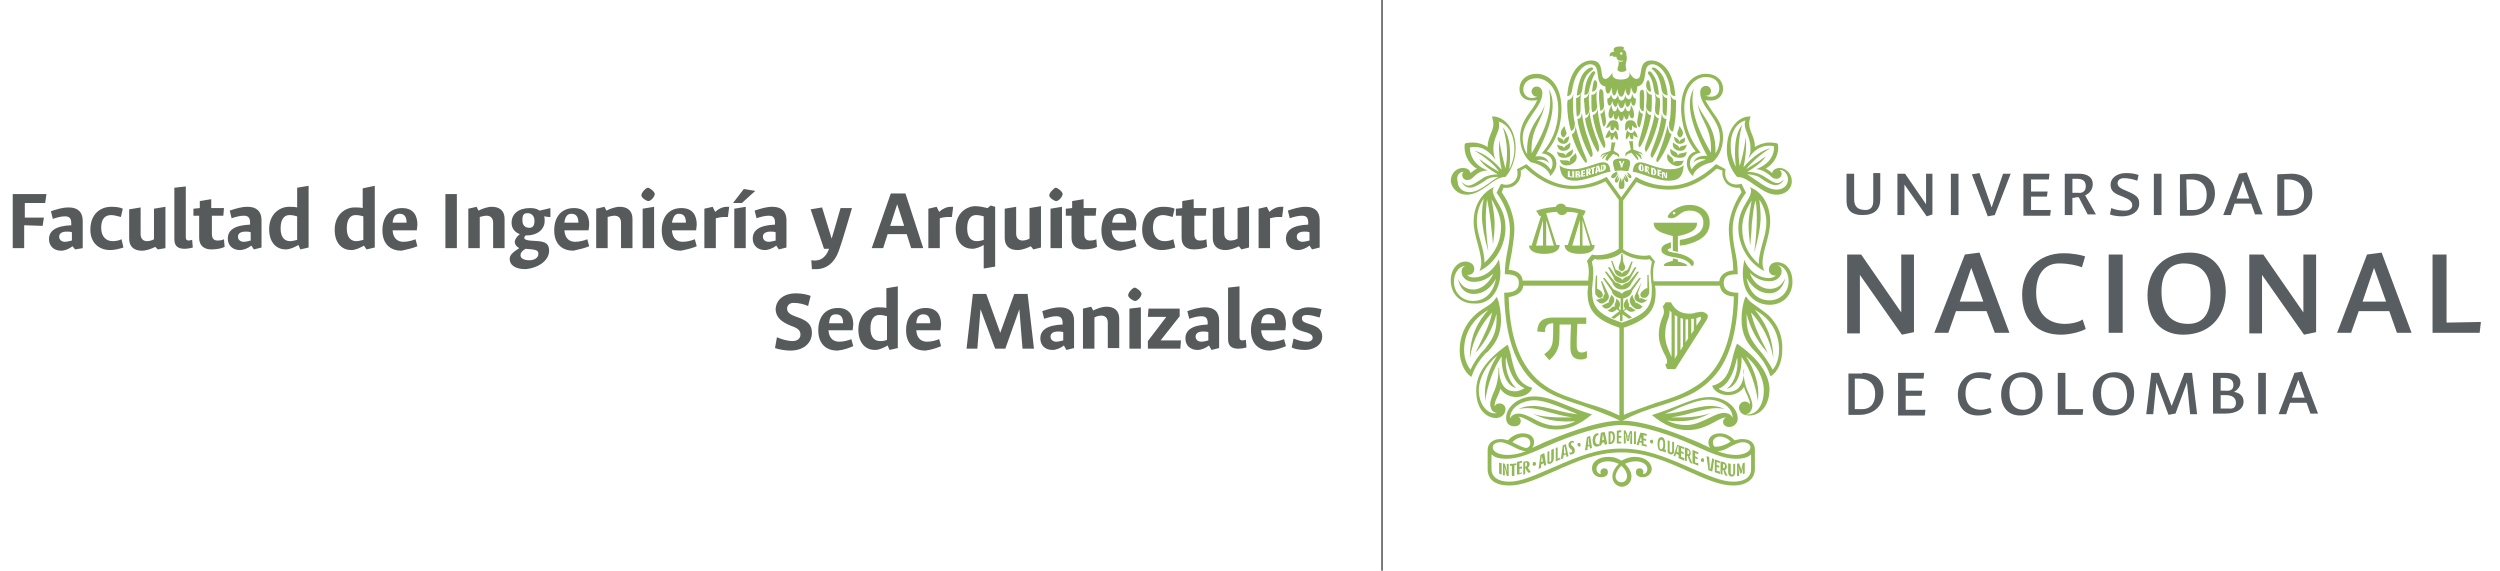 <?xml version="1.0" encoding="utf-8"?>
<!-- Generator: Adobe Illustrator 22.0.0, SVG Export Plug-In . SVG Version: 6.00 Build 0)  -->
<svg version="1.1" id="Capa_1" xmlns:xodm="http://www.corel.com/coreldraw/odm/2003"
	 xmlns="http://www.w3.org/2000/svg" xmlns:xlink="http://www.w3.org/1999/xlink" x="0px" y="0px" viewBox="0 0 392.9 89.7"
	 style="enable-background:new 0 0 392.9 89.7;" xml:space="preserve">
<style type="text/css">
	.st0{fill:#575A5B;}
	.st1{fill:#575D60;}
	.st2{fill:#91B756;}
	.st3{fill:none;stroke:#575A5B;stroke-width:0.25;stroke-miterlimit:22.926;}
</style>
<g id="Capa_x0020_1">
	<path class="st0" d="M6.7,35.5l0.2-1.3h-3v-2.3l3.2,0l0.2-1.4H2V39h1.8v-3.6L6.7,35.5L6.7,35.5z M11.8,39.2L13,39v-4.3
		c0-1.4-0.8-2.1-2.2-2.1c-1,0-1.9,0.3-2.8,0.6l0.3,1.2c0.6-0.2,1.3-0.4,1.9-0.4c0.7,0,1,0.3,1,1.1v0.3c-2.5,0.1-3.5,0.9-3.5,2.2
		c0,1.1,0.8,1.8,1.9,1.8c0.6,0,1.3-0.3,1.8-0.7L11.8,39.2L11.8,39.2z M10.2,38c-0.5,0-0.9-0.3-0.9-0.8c0-0.5,0.4-0.8,1.2-0.8
		c0.3,0,0.5,0,0.8,0.1v1.3C10.9,37.9,10.5,38,10.2,38L10.2,38z M19.1,37.6c-0.4,0.2-0.9,0.3-1.4,0.3c-0.9,0-1.8-0.6-1.8-2.1
		c0-1.4,0.6-2,1.6-2c0.4,0,1.1,0.2,1.5,0.3l0.3-1.3c-0.4-0.2-1-0.3-1.8-0.3c-1.8,0-3.3,1.2-3.3,3.6c0,2.1,1.4,3.2,3.1,3.2
		c0.7,0,1.5-0.2,2.1-0.4L19.1,37.6L19.1,37.6z M24.8,39.2L26,39v-6.5l-1.8,0.3v4.8c-0.3,0.2-0.8,0.3-1.1,0.3c-0.5,0-1-0.3-1-1.1
		v-4.2l-1.8,0.3v4.6c0,1.3,0.8,1.9,2,1.9c0.7,0,1.5-0.3,2.1-0.6L24.8,39.2L24.8,39.2z M30.2,37.7c-0.1,0-0.4,0.1-0.5,0.1
		c-0.3,0-0.5-0.1-0.5-0.5v-8l-1.8,0.2v8.1c0,1.1,0.6,1.5,1.6,1.5c0.4,0,1-0.1,1.3-0.2L30.2,37.7L30.2,37.7z M35.3,38.8l-0.1-1.2
		c-0.2,0.1-0.5,0.2-1,0.2c-0.6,0-0.9-0.3-0.9-1.1l0-2.8h1.8l0.1-1.2h-2l0-1.4l-1.8,0.3l0,1.1l-1,0.1v1.1h0.9l0,3.5
		c0,1.3,0.9,1.8,1.9,1.8C34.2,39.2,34.9,39,35.3,38.8L35.3,38.8z M39.9,39.2l1.2-0.3v-4.3c0-1.4-0.8-2.1-2.2-2.1
		c-1,0-1.9,0.3-2.8,0.6l0.3,1.2c0.6-0.2,1.3-0.4,1.9-0.4c0.7,0,1,0.3,1,1.1v0.3c-2.5,0.1-3.5,0.9-3.5,2.2c0,1.1,0.8,1.8,1.9,1.8
		c0.6,0,1.3-0.3,1.8-0.7L39.9,39.2L39.9,39.2z M38.3,38c-0.5,0-0.9-0.3-0.9-0.8c0-0.5,0.4-0.8,1.2-0.8c0.3,0,0.5,0,0.8,0.1v1.3
		C39.1,37.9,38.6,38,38.3,38L38.3,38z M47.2,39.2l1.3-0.3v-9.7l-1.8,0.3v3.1c-0.4-0.1-0.8-0.1-1.3-0.1c-1.4,0-3.1,1.1-3.1,3.5
		c0,2.3,1.3,3.2,2.6,3.2c0.7,0,1.5-0.4,2-0.7L47.2,39.2L47.2,39.2z M45.6,37.9c-0.7,0-1.5-0.4-1.5-2c0-1.5,0.6-2.1,1.4-2.1
		c0.4,0,0.9,0.1,1.2,0.2v3.7C46.3,37.8,45.9,37.9,45.6,37.9L45.6,37.9z M57.6,39.2l1.3-0.3v-9.7L57,29.6v3.1
		c-0.4-0.1-0.8-0.1-1.3-0.1c-1.4,0-3.1,1.1-3.1,3.5c0,2.3,1.3,3.2,2.6,3.2c0.7,0,1.5-0.4,2-0.7L57.6,39.2L57.6,39.2z M56,37.9
		c-0.7,0-1.5-0.4-1.5-2c0-1.5,0.6-2.1,1.4-2.1c0.4,0,0.9,0.1,1.2,0.2v3.7C56.7,37.8,56.3,37.9,56,37.9L56,37.9z M62.8,33.6
		c0.7,0,1.1,0.4,1.1,1.4h-2.2C61.8,34,62.2,33.6,62.8,33.6z M65.6,38.7l-0.3-1.1c-0.5,0.2-1.2,0.4-1.9,0.4c-0.8,0-1.6-0.4-1.7-1.8
		h3.8c0-0.2,0.1-0.6,0.1-0.9c0-1.4-0.6-2.6-2.4-2.6c-1.9,0-3.1,1.3-3.1,3.5c0,2.3,1.4,3.2,3,3.2C64,39.2,64.9,39,65.6,38.7z
		 M71.9,30.5H70V39h1.8V30.5z M76.5,33.9c0.5,0,1,0.3,1,1.1v4h1.8v-4.6c0-1.3-0.8-1.9-2-1.9c-0.7,0-1.5,0.3-2.1,0.6l-0.3-0.6
		l-1.3,0.3V39h1.8v-4.9C75.7,34,76.2,33.9,76.5,33.9L76.5,33.9z M84,34.7c0,0.8-0.3,1.1-0.8,1.1c-0.6,0-1.1-0.3-1.1-1.2
		c0-0.8,0.2-1.1,0.8-1.1C83.5,33.5,84,33.9,84,34.7z M86.3,39.4c0-1.1-0.6-1.4-1.7-1.5l-1.4-0.1c-0.6-0.1-0.8-0.2-0.8-0.4
		c0-0.2,0.1-0.3,0.2-0.4c0.1,0,0.1,0,0.2,0c1.6,0,2.8-0.9,2.8-2.3c0-0.3,0-0.5-0.1-0.7l0.7,0.1h0.3v-1.4c0,0-1.2,0.3-1.7,0.4
		c-0.4-0.3-0.9-0.4-1.5-0.4c-1.8,0-2.9,0.9-2.9,2.3c0,0.9,0.5,1.5,1.3,1.8c-0.4,0.3-0.8,0.8-0.8,1.2c0,0.4,0.2,0.7,0.7,1
		c-0.2,0.1-0.4,0.3-0.6,0.4c-0.4,0.3-0.9,0.7-0.9,1.3c0,0.9,0.8,1.6,2.5,1.6C84.7,42.1,86.3,40.9,86.3,39.4L86.3,39.4z M83.2,40.9
		c-0.9,0-1.4-0.3-1.4-0.8c0-0.3,0.2-0.6,0.5-0.8c0.1-0.1,0.2-0.1,0.3-0.2l1.1,0.1c0.7,0.1,0.9,0.3,0.9,0.6
		C84.7,40.4,84.1,40.9,83.2,40.9L83.2,40.9z M89.8,33.6c0.7,0,1.1,0.4,1.1,1.4h-2.2C88.8,34,89.2,33.6,89.8,33.6L89.8,33.6z
		 M92.6,38.7l-0.3-1.1c-0.5,0.2-1.2,0.4-1.9,0.4c-0.8,0-1.6-0.4-1.7-1.8h3.8c0-0.2,0.1-0.6,0.1-0.9c0-1.4-0.6-2.6-2.4-2.6
		c-1.9,0-3.1,1.3-3.1,3.5c0,2.3,1.4,3.2,3,3.2C91,39.2,91.9,39,92.6,38.7z M96.6,33.9c0.5,0,1,0.3,1,1.1v4h1.8v-4.6
		c0-1.3-0.8-1.9-2-1.9c-0.7,0-1.5,0.3-2.1,0.6L95,32.5l-1.3,0.3V39h1.8v-4.9C95.8,34,96.3,33.9,96.6,33.9L96.6,33.9z M100.8,30.7
		c0,0.4,0.8,0.9,1.1,0.9c0.4,0,1-0.7,1-1.1c0-0.4-0.8-1-1.1-1C101.4,29.6,100.8,30.3,100.8,30.7L100.8,30.7z M101,32.8V39h1.8v-6.5
		L101,32.8L101,32.8z M106.7,33.6c0.7,0,1.1,0.4,1.1,1.4h-2.2C105.8,34,106.1,33.6,106.7,33.6L106.7,33.6z M109.5,38.7l-0.3-1.1
		c-0.5,0.2-1.2,0.4-1.9,0.4c-0.8,0-1.6-0.4-1.7-1.8h3.8c0-0.2,0.1-0.6,0.1-0.9c0-1.4-0.6-2.6-2.4-2.6c-1.9,0-3.1,1.3-3.1,3.5
		c0,2.3,1.4,3.2,3,3.2C108,39.2,108.8,39,109.5,38.7z M113.8,34.1c0.2,0,0.5,0,0.6,0l0.2-1.6c-0.1,0-0.2,0-0.4,0
		c-0.7,0-1.4,0.4-1.8,0.8l-0.4-0.8l-1.3,0.3V39h1.8v-4.7C112.9,34.2,113.4,34.1,113.8,34.1L113.8,34.1z M115.2,31.9h1.4l2.1-1.9
		l-1.8-0.3L115.2,31.9z M117.2,32.5l-1.8,0.3V39h1.8V32.5L117.2,32.5z M122.4,39.2l1.2-0.3v-4.3c0-1.4-0.8-2.1-2.2-2.1
		c-1,0-1.9,0.3-2.8,0.6l0.3,1.2c0.6-0.2,1.3-0.4,1.9-0.4c0.7,0,1,0.3,1,1.1v0.3c-2.5,0.1-3.5,0.9-3.5,2.2c0,1.1,0.8,1.8,1.9,1.8
		c0.6,0,1.3-0.3,1.8-0.7L122.4,39.2L122.4,39.2z M120.8,38c-0.5,0-0.9-0.3-0.9-0.8c0-0.5,0.4-0.8,1.2-0.8c0.3,0,0.5,0,0.8,0.1v1.3
		C121.5,37.9,121.1,38,120.8,38L120.8,38z M128.3,42.3c1.5,0,2.8-0.9,3.5-2.8c0.5-1.3,1.8-5.8,2.1-6.8h-1.8
		c-0.2,0.6-0.8,2.9-1.4,4.8l-1.5-4.9l-1.8,0.3l2.1,6.2h0.8c-0.6,1.6-1.6,2-2.8,1.8l0.1,1.4C127.7,42.3,128,42.3,128.3,42.3z
		 M142.1,35.5h-2.2l1.1-3.4L142.1,35.5L142.1,35.5z M143.2,39h1.9l-2.8-8.6h-2.3l-3,8.6h1.8l0.7-2.2h3L143.2,39L143.2,39z M149,34.1
		c0.2,0,0.5,0,0.6,0l0.2-1.6c-0.1,0-0.2,0-0.4,0c-0.7,0-1.4,0.4-1.8,0.8l-0.4-0.8l-1.3,0.3V39h1.8v-4.7
		C148,34.2,148.6,34.1,149,34.1L149,34.1z M154.6,42.2l1.8-0.3v-9.4l-0.7-0.2l-0.5,0.4c-0.5-0.1-1.2-0.3-1.9-0.3
		c-1.4,0-3.1,1.1-3.1,3.5c0,2.3,1.3,3.2,2.6,3.2c0.6,0,1.3-0.3,1.8-0.6L154.6,42.2L154.6,42.2z M153.5,37.9c-0.7,0-1.5-0.4-1.5-2
		c0-1.5,0.6-2.1,1.4-2.1c0.4,0,0.9,0.1,1.2,0.2v3.7C154.3,37.8,153.9,37.9,153.5,37.9L153.5,37.9z M162.4,39.2l1.2-0.3v-6.5
		l-1.8,0.3v4.8c-0.3,0.2-0.8,0.3-1.1,0.3c-0.5,0-1-0.3-1-1.1v-4.2l-1.8,0.3v4.6c0,1.3,0.8,1.9,2,1.9c0.7,0,1.5-0.3,2.1-0.6
		L162.4,39.2L162.4,39.2z M164.9,30.7c0,0.4,0.8,0.9,1.1,0.9c0.4,0,1-0.7,1-1.1c0-0.4-0.8-1-1.1-1C165.6,29.6,164.9,30.3,164.9,30.7
		L164.9,30.7z M165.1,32.8V39h1.8v-6.5L165.1,32.8L165.1,32.8z M172.4,38.8l-0.1-1.2c-0.2,0.1-0.5,0.2-1,0.2c-0.6,0-0.9-0.3-0.9-1.1
		l0-2.8h1.8l0.1-1.2h-2l0-1.4l-1.8,0.3l0,1.1l-1,0.1v1.1h0.9l0,3.5c0,1.3,0.9,1.8,1.9,1.8C171.3,39.2,172.1,39,172.4,38.8
		L172.4,38.8z M175.9,33.6c0.7,0,1.1,0.4,1.1,1.4h-2.2C174.9,34,175.2,33.6,175.9,33.6L175.9,33.6z M178.6,38.7l-0.3-1.1
		c-0.5,0.2-1.2,0.4-1.9,0.4c-0.8,0-1.6-0.4-1.7-1.8h3.8c0-0.2,0.1-0.6,0.1-0.9c0-1.4-0.6-2.6-2.4-2.6c-1.9,0-3.1,1.3-3.1,3.5
		c0,2.3,1.4,3.2,3,3.2C177.1,39.2,178,39,178.6,38.7z M184.4,37.6c-0.4,0.2-0.9,0.3-1.4,0.3c-0.9,0-1.8-0.6-1.8-2.1
		c0-1.4,0.6-2,1.6-2c0.4,0,1.1,0.2,1.5,0.3l0.3-1.3c-0.4-0.2-1-0.3-1.8-0.3c-1.8,0-3.3,1.2-3.3,3.6c0,2.1,1.4,3.2,3.1,3.2
		c0.7,0,1.5-0.2,2.1-0.4L184.4,37.6z M189.7,38.8l-0.1-1.2c-0.2,0.1-0.5,0.2-1,0.2c-0.6,0-0.9-0.3-0.9-1.1l0-2.8h1.8l0.1-1.2h-2
		l0-1.4l-1.8,0.3l0,1.1l-1,0.1v1.1h0.9l0,3.5c0,1.3,0.9,1.8,1.9,1.8C188.6,39.2,189.3,39,189.7,38.8L189.7,38.8z M195.1,39.2
		l1.2-0.3v-6.5l-1.8,0.3v4.8c-0.3,0.2-0.8,0.3-1.1,0.3c-0.5,0-1-0.3-1-1.1v-4.2l-1.8,0.3v4.6c0,1.3,0.8,1.9,2,1.9
		c0.7,0,1.5-0.3,2.1-0.6L195.1,39.2L195.1,39.2z M200.9,34.1c0.2,0,0.5,0,0.6,0l0.2-1.6c-0.1,0-0.2,0-0.4,0c-0.7,0-1.4,0.4-1.8,0.8
		l-0.4-0.8l-1.3,0.3V39h1.8v-4.7C200,34.2,200.5,34.1,200.9,34.1L200.9,34.1z M206.2,39.2l1.2-0.3v-4.3c0-1.4-0.8-2.1-2.2-2.1
		c-1,0-1.9,0.3-2.8,0.6l0.3,1.2c0.6-0.2,1.3-0.4,1.9-0.4c0.7,0,1,0.3,1,1.1v0.3c-2.5,0.1-3.5,0.9-3.5,2.2c0,1.1,0.8,1.8,1.9,1.8
		c0.6,0,1.3-0.3,1.8-0.7L206.2,39.2L206.2,39.2z M204.7,38c-0.5,0-0.9-0.3-0.9-0.8c0-0.5,0.4-0.8,1.2-0.8c0.3,0,0.5,0,0.8,0.1v1.3
		C205.4,37.9,205,38,204.7,38L204.7,38z M124.3,51.2c1.2,0.4,1.5,0.8,1.5,1.4c0,0.6-0.5,1-1.2,1c-0.9,0-1.8-0.3-2.5-0.6l-0.3,1.7
		c0.5,0.2,1.6,0.4,2.4,0.4c2,0,3.4-1.1,3.4-2.8c0-1.2-0.6-1.9-2.4-2.5c-1.2-0.4-1.5-0.8-1.5-1.3c0-0.5,0.4-0.9,1-0.9
		c0.8,0,1.7,0.2,2.3,0.5l0.4-1.6c-0.5-0.2-1.4-0.4-2.3-0.4c-2,0-3.2,1.1-3.2,2.6C122,49.8,122.6,50.5,124.3,51.2L124.3,51.2z
		 M131.4,49.4c0.7,0,1.1,0.4,1.1,1.4h-2.2C130.4,49.7,130.7,49.4,131.4,49.4L131.4,49.4z M134.1,54.4l-0.3-1.1
		c-0.5,0.2-1.2,0.4-1.9,0.4c-0.8,0-1.6-0.4-1.7-1.8h3.8c0-0.2,0.1-0.6,0.1-0.9c0-1.4-0.6-2.6-2.4-2.6c-1.9,0-3.1,1.3-3.1,3.5
		c0,2.3,1.4,3.2,3,3.2C132.6,55,133.4,54.7,134.1,54.4z M139.8,55l1.3-0.3v-9.7l-1.8,0.3v3.1c-0.4-0.1-0.8-0.1-1.3-0.1
		c-1.4,0-3.1,1.1-3.1,3.5c0,2.3,1.3,3.2,2.6,3.2c0.7,0,1.5-0.4,2-0.7L139.8,55L139.8,55z M138.3,53.6c-0.7,0-1.5-0.4-1.5-2
		c0-1.5,0.6-2.1,1.4-2.1c0.4,0,0.9,0.1,1.2,0.2v3.7C139,53.6,138.6,53.6,138.3,53.6L138.3,53.6z M145.1,49.4c0.7,0,1.1,0.4,1.1,1.4
		H144C144.1,49.7,144.5,49.4,145.1,49.4L145.1,49.4z M147.9,54.4l-0.3-1.1c-0.5,0.2-1.2,0.4-1.9,0.4c-0.8,0-1.6-0.4-1.7-1.8h3.8
		c0-0.2,0.1-0.6,0.1-0.9c0-1.4-0.6-2.6-2.4-2.6c-1.9,0-3.1,1.3-3.1,3.5c0,2.3,1.4,3.2,3,3.2C146.3,55,147.2,54.7,147.9,54.4z
		 M156.4,54.8h1.6l2.2-6.2l0.5,6.2h1.8l-1-8.6h-2.1l-2.2,6.1l-2.2-6.1h-2.1l-1,8.6h1.7l0.5-6.2L156.4,54.8z M167.6,55l1.2-0.3v-4.3
		c0-1.4-0.8-2.1-2.2-2.1c-1,0-1.9,0.3-2.8,0.6l0.3,1.2c0.6-0.2,1.3-0.4,1.9-0.4c0.7,0,1,0.3,1,1.1V51c-2.5,0.1-3.5,0.9-3.5,2.2
		c0,1.1,0.8,1.8,1.9,1.8c0.6,0,1.3-0.3,1.8-0.7L167.6,55L167.6,55z M166,53.7c-0.5,0-0.9-0.3-0.9-0.8c0-0.5,0.4-0.8,1.2-0.8
		c0.3,0,0.5,0,0.8,0.1v1.3C166.7,53.6,166.3,53.7,166,53.7L166,53.7z M173.1,49.6c0.5,0,1,0.3,1,1.1v4h1.8v-4.6c0-1.3-0.8-1.9-2-1.9
		c-0.7,0-1.5,0.3-2.1,0.6l-0.3-0.6l-1.3,0.3v6.3h1.8v-4.9C172.3,49.7,172.8,49.6,173.1,49.6L173.1,49.6z M177.3,46.4
		c0,0.4,0.8,0.9,1.1,0.9c0.4,0,1-0.7,1-1.1c0-0.4-0.8-1-1.1-1C177.9,45.3,177.3,46,177.3,46.4L177.3,46.4z M177.5,48.5v6.3h1.8v-6.5
		L177.5,48.5L177.5,48.5z M185.5,54.8l0.1-1.3l-3.2,0l3-3.8v-1.2h-4.9l-0.1,1.3l2.9,0l-2.9,3.8v1.2H185.5L185.5,54.8z M190.4,55
		l1.2-0.3v-4.3c0-1.4-0.8-2.1-2.2-2.1c-1,0-1.9,0.3-2.8,0.6l0.3,1.2c0.6-0.2,1.3-0.4,1.9-0.4c0.7,0,1,0.3,1,1.1V51
		c-2.5,0.1-3.5,0.9-3.5,2.2c0,1.1,0.8,1.8,1.9,1.8c0.6,0,1.3-0.3,1.8-0.7L190.4,55L190.4,55z M188.8,53.7c-0.5,0-0.9-0.3-0.9-0.8
		c0-0.5,0.4-0.8,1.2-0.8c0.3,0,0.5,0,0.8,0.1v1.3C189.6,53.6,189.1,53.7,188.8,53.7L188.8,53.7z M195.8,53.4c-0.1,0-0.4,0.1-0.5,0.1
		c-0.3,0-0.5-0.1-0.5-0.5v-8l-1.8,0.2v8.1c0,1.1,0.6,1.5,1.6,1.5c0.4,0,1-0.1,1.3-0.2L195.8,53.4L195.8,53.4z M199.3,49.4
		c0.7,0,1.1,0.4,1.1,1.4h-2.2C198.3,49.7,198.7,49.4,199.3,49.4L199.3,49.4z M202.1,54.4l-0.3-1.1c-0.5,0.2-1.2,0.4-1.9,0.4
		c-0.8,0-1.6-0.4-1.7-1.8h3.8c0-0.2,0.1-0.6,0.1-0.9c0-1.4-0.6-2.6-2.4-2.6c-1.9,0-3.1,1.3-3.1,3.5c0,2.3,1.4,3.2,3,3.2
		C200.5,55,201.4,54.7,202.1,54.4z M205.1,55c1.1,0,2.7-0.6,2.7-2.1c0-0.8-0.4-1.4-1.5-1.8l-0.9-0.3c-0.6-0.2-0.8-0.4-0.8-0.8
		c0-0.3,0.2-0.5,0.8-0.5c0.6,0,1.3,0.2,2,0.4l0.3-1.3c-0.4-0.1-1.1-0.3-2.1-0.3c-1.3,0-2.5,0.8-2.5,2c0,0.9,0.5,1.4,1.4,1.7l1,0.3
		c0.6,0.2,0.8,0.5,0.8,0.8c0,0.3-0.3,0.6-0.8,0.6c-0.8,0-1.5-0.2-2.2-0.5l-0.3,1.4C203.3,54.8,204.1,55,205.1,55L205.1,55z"/>
	<g id="_1580512158592">
		<path class="st1" d="M359,33c0.3,0,0.7,0,1.1,0c1,0,2-0.6,2-2.4c0-1.7-1.1-2.4-2.5-2.4H359V33z M360.1,27.3c2,0,3.3,1.1,3.3,3.1
			c0,2.2-1.7,3.5-3.8,3.5h-1.7v-6.5L360.1,27.3L360.1,27.3z M352.5,28.4l-1,2.8h2L352.5,28.4L352.5,28.4z M353.8,32h-2.6l-0.6,1.8
			h-1.2l2.5-6.5l1.2-0.2l2.5,6.6h-1.2L353.8,32L353.8,32z M343.7,33c0.3,0,0.7,0,1.1,0c1,0,2-0.6,2-2.4c0-1.7-1.1-2.4-2.5-2.4h-0.7
			L343.7,33L343.7,33z M344.8,27.3c2,0,3.3,1.1,3.3,3.1c0,2.2-1.7,3.5-3.8,3.5h-1.7v-6.5L344.8,27.3L344.8,27.3z M339.7,33.8h-1.2
			v-6.5h1.2V33.8z M331.7,29c0-1,1-1.8,2.4-1.8c0.8,0,1.5,0.1,2,0.3l-0.2,0.9c-0.6-0.2-1.3-0.4-2.1-0.4c-0.6,0-1,0.3-1,0.8
			c0,0.5,0.4,0.8,1.4,1.2c1.7,0.7,2,1.1,2,2c0,1.2-1.1,2-2.7,2c-0.7,0-1.4-0.1-1.9-0.3l0.2-1c0.7,0.3,1.4,0.4,2.2,0.4
			c0.6,0,1.1-0.3,1.1-0.8c0-0.6-0.3-0.9-1.5-1.4C332.2,30.4,331.7,30,331.7,29L331.7,29z M327.8,29.3c0-0.8-0.4-1.2-1.4-1.2
			c-0.2,0-0.5,0-0.7,0v2.2c0.3,0,0.5,0,0.9,0C327.2,30.4,327.8,30.1,327.8,29.3z M325.7,31.1v2.7h-1.2v-6.5h2.2
			c1.4,0,2.2,0.6,2.2,1.6c0,0.9-0.5,1.5-1.2,1.8l1.7,3h-1.3l-1.4-2.7c-0.2,0-0.4,0-0.5,0C326.2,31.1,326,31.1,325.7,31.1L325.7,31.1
			z M318,27.3h4.1l-0.1,0.9c-0.9,0-1.9,0-2.8,0v1.9h2.6l-0.1,0.8l-2.5,0V33l3.1,0l-0.1,0.9H318V27.3z M309.9,27.4l1.2-0.2l1.9,5.4
			l1.8-5.3h1.2l-2.5,6.5l-1.1,0.2L309.9,27.4L309.9,27.4z M307.8,33.8h-1.2v-6.5h1.2V33.8z M302.8,34l-3.5-5v4.8h-1.1v-6.5h1.2
			l3.3,4.8v-4.8h1v6.4L302.8,34L302.8,34z M290.2,27.3h1.2v4c0,1.2,0.6,1.7,1.8,1.7c0.7,0,1.2-0.4,1.2-1.4v-4.4h1.1v4.1
			c0,1.6-0.9,2.5-2.8,2.5c-1.6,0-2.5-0.7-2.5-2.2L290.2,27.3L290.2,27.3z"/>
		<path class="st1" d="M382.3,40h2.2v10.7l5.4-0.1l-0.2,1.7h-7.4L382.3,40L382.3,40z M373.1,42.1l-1.8,5.3h3.7L373.1,42.1z
			 M375.5,48.9h-4.8l-1.2,3.4h-2.2L372,40l2.3-0.3l4.7,12.6h-2.3L375.5,48.9L375.5,48.9z M362.1,52.6l-6.6-9.4v9.2h-2V40h2.2
			l6.3,9.1V40h2v12.2L362.1,52.6z M343.2,41.4c-1.9,0-3.5,1.2-3.5,4.4c0,3.7,1.7,5.1,4.2,5.1c2,0,3.5-1.2,3.5-4.5
			C347.5,42.8,345.7,41.4,343.2,41.4L343.2,41.4z M343.1,52.6c-3.3,0-5.6-2.2-5.6-6.2c0-4.2,2.8-6.7,6.7-6.7c3.3,0,5.6,2.3,5.6,6.2
			C349.7,50.1,347,52.6,343.1,52.6z M333.6,52.3h-2.2V40h2.2V52.3z M327.8,51.7c-0.9,0.5-2.6,0.9-3.9,0.9c-3.5,0-6.1-2.1-6.1-6.3
			c0-3.8,2.6-6.5,6.5-6.5c1.5,0,2.9,0.3,3.4,0.5l-0.5,1.7c-0.8-0.3-2.1-0.6-3.6-0.6c-1.8,0-3.6,1.1-3.6,4.6c0,3.7,2.3,4.9,4.5,4.9
			c1.1,0,2.3-0.3,2.8-0.7L327.8,51.7L327.8,51.7z M309.8,42.1l-1.8,5.3h3.7L309.8,42.1L309.8,42.1z M312.2,48.9h-4.8l-1.2,3.4H304
			l4.8-12.3l2.3-0.3l4.7,12.6h-2.3L312.2,48.9L312.2,48.9z M298.9,52.6l-6.6-9.4v9.2h-2V40h2.2l6.3,9.1V40h2v12.2L298.9,52.6
			L298.9,52.6z"/>
		<path class="st1" d="M298.3,58.6h4.1l-0.1,0.9c-0.9,0-1.9,0-2.8,0v1.9h2.6l-0.1,0.8l-2.5,0v2.2l3.1,0l-0.1,0.9h-4.2L298.3,58.6
			L298.3,58.6z M291.6,64.3c0.3,0,0.7,0,1.1,0c1,0,2-0.6,2-2.4c0-1.7-1.1-2.4-2.5-2.4h-0.7V64.3L291.6,64.3z M292.7,58.6
			c2,0,3.3,1.1,3.3,3.1c0,2.2-1.7,3.5-3.8,3.5h-1.7v-6.5H292.7z"/>
		<path class="st1" d="M361.2,59.7l-1,2.8h2L361.2,59.7z M362.5,63.3h-2.6l-0.6,1.8h-1.2l2.5-6.5l1.2-0.2l2.5,6.6h-1.2L362.5,63.3
			L362.5,63.3z M356.1,65.1h-1.2v-6.5h1.2V65.1z M351.4,63.3c0-0.8-0.6-1.2-1.6-1.2c-0.2,0-0.5,0-0.8,0v2.1c0.4,0,0.8,0,1.2,0
			C350.9,64.3,351.4,64.1,351.4,63.3L351.4,63.3z M351,60.5c0-0.7-0.4-1.1-1.5-1.1c-0.1,0-0.3,0-0.5,0v2c0.2,0,0.5,0,0.7,0
			C350.7,61.5,351,61.1,351,60.5L351,60.5z M347.8,58.6h2.1c1.4,0,2.2,0.6,2.2,1.5c0,0.7-0.5,1.2-1,1.5c0.7,0.1,1.5,0.5,1.5,1.5
			c0,1.2-1.1,1.9-2.9,1.9h-1.9L347.8,58.6L347.8,58.6z M338.9,60.1l-0.5,5h-1.1l0.8-6.5h1.2l2,5.2l2-5.2h1.2l0.8,6.5h-1.1l-0.5-5
			l-1.8,4.9h-0.1v0l-1,0.2L338.9,60.1z M332,59.3c-1,0-1.8,0.7-1.8,2.4c0,1.9,0.9,2.7,2.2,2.7c1,0,1.9-0.6,1.9-2.4
			C334.2,60.1,333.3,59.3,332,59.3L332,59.3z M331.9,65.3c-1.8,0-3-1.2-3-3.3c0-2.2,1.5-3.5,3.5-3.5c1.8,0,3,1.2,3,3.3
			C335.4,63.9,334,65.3,331.9,65.3z M323.4,58.6h1.2v5.7l2.8,0l-0.1,0.9h-3.9V58.6L323.4,58.6z M317.6,59.3c-1,0-1.8,0.7-1.8,2.4
			c0,1.9,0.9,2.7,2.2,2.7c1,0,1.9-0.6,1.9-2.4C319.9,60.1,318.9,59.3,317.6,59.3L317.6,59.3z M317.5,65.3c-1.8,0-3-1.2-3-3.3
			c0-2.2,1.5-3.5,3.5-3.5c1.8,0,3,1.2,3,3.3C321.1,63.9,319.6,65.3,317.5,65.3z M313,64.8c-0.5,0.3-1.4,0.5-2.1,0.5
			c-1.9,0-3.2-1.1-3.2-3.3c0-2,1.4-3.5,3.5-3.5c0.8,0,1.5,0.1,1.8,0.3l-0.3,0.9c-0.4-0.1-1.1-0.3-1.9-0.3c-0.9,0-1.9,0.6-1.9,2.4
			c0,2,1.2,2.6,2.4,2.6c0.6,0,1.2-0.2,1.5-0.3L313,64.8L313,64.8z"/>
		<path class="st2" d="M275.3,31.5c-0.2,1-0.5,2.8-0.5,3.7c0,0.9,0.1,2.2,0.2,2.9l0.1,0.5l0-0.5c0.1-1,0.2-2,0.2-2.8
			c0.2-1.7,0.3-2.9,0.6-3.8c0.2,0.9,0.2,2.1,0.2,2.7c0,1.4-0.1,3.1-0.4,5.5l0,0c0.6-2.1,1-4.2,1-5.5c0-0.9-0.1-2.1-0.2-2.8
			c0.7,1,1.1,2.2,1.1,3.6c0,1.1-0.3,2.2-0.6,3.2c-0.3,1.1-0.6,2.2-0.6,3.3c-1.7-1.5-2.6-3.4-2.6-5.6
			C273.8,34.4,274.3,33.1,275.3,31.5z M278.2,34.8c0-2.4-1.1-4.5-3-5.3l-0.2-0.1l0.1,0.2c0.1,0.1,0.1,0.2,0.1,0.3
			c0,0.6-0.3,1.2-0.7,1.8c-0.6,1-1.3,2.2-1.3,4.1c0,2.8,1.6,5.5,3.9,6.7l0.2,0.1l-0.1-0.2c-0.1-0.3-0.2-0.7-0.2-1
			c0-1.1,0.3-2.1,0.6-3.2C277.9,37.1,278.2,35.9,278.2,34.8L278.2,34.8z"/>
		<path class="st2" d="M268.6,14.9c0.2-0.1,0.3-0.4,0.3-0.6c0-0.4-0.3-0.8-0.8-0.8c-0.5,0-0.9,0.4-0.9,1c0,1.1,0.7,2.1,1.4,3.1
			c0.8,1.2,1.7,2.4,1.7,4c0,0.8-0.2,1.8-0.7,2.5c0.1-2.7-0.7-4.1-1.5-5.4c-0.4-0.7-1-1.4-1.3-2.4l0,0c0.2,1.2,0.6,2,1,2.8
			c0.6,1.2,1.2,2.5,1.1,4.9c-3-5.1-3.1-7.9-2.8-9.7l0.1-0.5l-0.2,0.5c-1,2.1-0.2,5.6,2.3,10.2c-1-0.1-1.8,0.2-2.1,0.9l-0.1,0.2
			l0.2-0.2c0.5-0.4,1.2-0.5,1.8-0.3c-1.2,0.3-1.8,0.8-2.2,1.5c-0.2-0.2-0.3-0.6-0.3-1c0-0.8,0.6-1.4,1.6-1.6l0.1,0l-0.1-0.1
			c-2.1-2.5-2.5-5.2-2.5-6.9c0-3.4,1.8-4.9,3.4-4.9c1.3,0,2.1,0.7,2.1,1.8c0,0.8-0.5,1.3-1.3,1.3c-0.4,0-0.7-0.1-0.9-0.2
			C268.3,15.1,268.5,15,268.6,14.9L268.6,14.9z M265.1,25.7c0,0.8,0.5,1.6,0.9,1.9l0.1,0.1l0-0.1c0.1-0.8,1.4-1.8,3-2.1l0,0l0,0
			c1.2-0.9,1.7-2.6,1.7-3.9c0-1.7-0.8-2.9-1.7-4.1c-0.4-0.6-0.8-1.2-1.1-1.8c0.2,0.1,0.5,0.1,0.9,0.1c1.1,0,1.9-0.8,1.9-1.8
			c0-1.4-1.1-2.4-2.7-2.4c-2,0-3.9,1.7-3.9,5.5c0,0.9,0.2,4.2,2.3,6.7C265.6,24,265.1,24.8,265.1,25.7z"/>
		<path class="st2" d="M274.1,19C274.1,18.9,274.1,18.9,274.1,19c0.1,0,0.2-0.1,0.2-0.1c0,0.2-0.1,0.4-0.1,0.6c0,0.5,0.2,1,0.4,1.5
			c0.2,0.6,0.5,1.3,0.5,2.2c0,0.6,0,1-0.2,1.3l-0.1,0.4l0.2-0.3c0.8-1.1,1.8-1.7,3-1.7c0.3,0,0.5,0,0.8,0.1c0.1,1.2-0.6,2.7-2.6,3.5
			l-0.2,0.1l0.2,0c1.1,0.2,1.6,0.7,2,1c0.3,0.3,0.5,0.5,1,0.5c0.4,0,0.8-0.3,0.8-0.8c0-0.2-0.1-0.4-0.2-0.5c0,0-0.1,0-0.1-0.1
			c0.8,0,1.3,0.8,1.3,1.5c0,0.9-0.7,1.6-1.8,1.6c-1.1,0-2.1-0.7-3.1-1.4c-0.5-0.3-1-0.7-1.5-1c0.5,0,1.3,0.1,2,0.5l0.1,0.1
			c1.3,0.9,2.5,1.6,3.4,0.6l0.3-0.4l-0.4,0.3c-0.7,0.6-1.4,0.1-2.5-0.6c-0.2-0.1-0.4-0.3-0.7-0.4c-0.7-0.4-1.7-0.5-2.2-0.5
			c1.1-0.6,2.1-1.4,2.7-2.1l0.2-0.3l-0.3,0.2c-0.2,0.1-0.5,0.3-0.7,0.5c-0.7,0.4-1.4,0.9-2.1,1.3c0.8-1,2.1-2.2,3.5-3.1l0.4-0.2
			l-0.4,0.1c-1.4,0.4-2.9,1.7-3.9,2.9c0.2-0.9,0.5-2.6,0.4-4.2l0-0.5l-0.1,0.5c-0.2,1.4-0.5,2.8-0.9,4c-0.3-2.1-0.2-4.1,0.3-6.1
			l0.1-0.4l-0.2,0.3c-0.9,1.3-1.1,3.4-0.8,6.3c-0.4-0.7-0.8-2-0.8-3.1C271.9,21.1,272.7,19.5,274.1,19L274.1,19z M273,27.8L273,27.8
			c1,0,1.8,0.6,2.8,1.3c1.1,0.7,2.1,1.5,3.4,1.5c1.4,0,2.4-0.9,2.4-2.1c0-1.3-1-2.1-1.9-2.1c-0.6,0-1.1,0.3-1.2,0.8
			c-0.3-0.3-0.6-0.5-1-0.7c1.4-0.8,2.2-2.4,1.9-3.9l0,0l0,0c-0.1-0.1-0.6-0.2-1.3-0.2c-0.8,0-1.7,0.3-2.3,0.7c0-1-0.3-1.6-0.5-2.1
			c-0.2-0.5-0.4-1-0.4-1.6c0-0.3,0.1-0.7,0.2-1l0-0.1l-0.1,0c-1.8,0-3.6,1.9-3.6,5C271.3,24.9,272,26.7,273,27.8L273,27.8L273,27.8z
			"/>
		<path class="st2" d="M253.5,28c0.2,0,0.5-0.2,0.7-0.7l0.1-0.2l-0.2,0.1c-0.1,0-0.1,0.1-0.1,0.1c0.1-0.1,0.1-0.1,0.1-0.2l0.1-0.2
			L254,27c-0.5,0.3-0.8,0.5-0.8,0.8C253.3,27.9,253.3,28,253.5,28L253.5,28z"/>
		<path class="st2" d="M278.1,46.1c1.1,0,1.9-0.7,2.3-1.8l0.2-0.6l-0.3,0.5c-0.5,0.8-1.2,1.2-2.2,1.2c-1.3,0-2.6-1-3.1-2.5
			c0.8,0.7,1.7,1.3,3.1,1.3c1.1,0,1.9-0.7,1.9-1.6c0-0.5-0.3-0.9-0.8-0.9c0,0,0.1,0,0.1,0c1,0,1.8,1.1,1.8,2.5c0,1.7-1.3,3-3,3
			c-1.9,0-3.2-1.3-3.6-3.5C275.4,45.2,276.6,46.1,278.1,46.1L278.1,46.1z M280.8,41.8c-0.4-0.4-1-0.6-1.5-0.6
			c-0.8,0-1.3,0.5-1.3,1.2c0,0.5,0.4,0.9,0.9,0.9c0.1,0,0.2,0,0.2,0c-0.3,0.3-0.8,0.4-1.1,0.4c-1.6,0-3.1-1.1-3.8-2.7l-0.1-0.2
			l0,0.2c-0.1,0.6-0.2,1.2-0.2,2c0,1.5,0.4,2.8,1.3,3.7c0.8,0.8,1.8,1.2,2.9,1.2c2.1,0,3.6-1.5,3.6-3.6
			C281.7,43.2,281.4,42.4,280.8,41.8L280.8,41.8z"/>
		<path class="st2" d="M252.4,47.4c0.6-0.5,0.5-0.9,0.3-1.3l-0.9-1.9h-0.2l0.6,1.9c0,0.1,0,0.2-0.1,0.2c-0.1,0.2-0.2,0.4-0.1,0.6
			c-0.2-0.1-0.5,0-0.7,0.1c-0.2,0.1-0.3,0.1-0.4,0.1h-0.1l0.1,0.1c0.3,0.3,0.5,0.5,0.8,0.5C251.9,47.7,252.1,47.6,252.4,47.4
			L252.4,47.4z"/>
		<path class="st2" d="M251.1,46.7c0.1,0.1,0.2,0.1,0.3,0.1c0.1,0,0.1,0,0.2,0l0,0c0.2-0.1,0.3-0.2,0.3-0.4c0-0.5-0.5-0.9-0.9-1
			v-2.1h-0.2l0,0.1c-0.1,1.1-0.1,1.8-0.1,2.1c0,0.4,0,0.5,0,0.6C250.7,46.2,250.9,46.5,251.1,46.7z"/>
		<path class="st2" d="M254.9,45.5c0.7,0,1.3-0.4,1.5-1l1.2-1.8h-0.3l-1.3,1.6c-0.1,0-0.1,0.1-0.2,0.1c-0.4,0.1-0.7,0.3-0.9,0.5
			c-0.2-0.2-0.5-0.4-0.9-0.5c-0.1,0-0.2-0.1-0.2-0.1l-1.3-1.6h-0.3l1.2,1.7C253.6,45.1,254.2,45.5,254.9,45.5L254.9,45.5z"/>
		<path class="st2" d="M253,47.7L253,47.7z M253.3,48L253.3,48c0.3-0.3,0.4-0.6,0.4-0.9c0-0.2-0.1-0.5-0.4-0.7l-0.1-0.1v0.1
			c0,0.1-0.1,0.3-0.2,0.5c-0.1,0.2-0.2,0.5-0.2,0.7c-0.2,0-0.4,0.1-0.6,0.2c-0.2,0.1-0.3,0.2-0.4,0.2h-0.1l0.1,0.1
			c0.2,0.3,0.4,0.4,0.7,0.4c0,0,0,0,0,0C252.7,48.5,253,48.4,253.3,48L253.3,48z"/>
		<path class="st2" d="M254.9,44.5c0.6,0,1.2-0.4,1.4-0.9l0.9-1.6h-0.3l-0.8,1.3c-0.1,0-0.2,0.1-0.2,0.1c-0.4,0.1-0.8,0.3-0.9,0.6
			c-0.2-0.3-0.6-0.4-0.9-0.6c-0.1,0-0.2-0.1-0.2-0.1l-0.9-1.3h-0.3l0.9,1.6C253.6,44.1,254.2,44.5,254.9,44.5L254.9,44.5z"/>
		<path class="st2" d="M263.6,49.7v6l-0.4,0.7v-6.9C263.3,49.6,263.5,49.7,263.6,49.7L263.6,49.7z M261.7,52.6
			c0-1.1,0.2-1.7,0.4-2.3c0.2-0.5,0.3-0.9,0.3-1.5l0.3,0.3v7c-0.1-0.2-0.2-0.5-0.3-0.7C262.1,54.7,261.7,53.9,261.7,52.6z
			 M264.5,50.1v4.3l-0.4,0.7v-5.1c0,0,0.1,0,0.1,0C264.2,50,264.3,50,264.5,50.1L264.5,50.1z M265.3,50.2v3l-0.4,0.6v-3.6
			C265.1,50.2,265.2,50.2,265.3,50.2L265.3,50.2z M266.6,50c0.1,0,0.2-0.1,0.3-0.1c0.1,0,0.2-0.1,0.2-0.1c0.1,0,0.2,0,0.2,0.1
			c0,0.1,0,0.2,0,0.3l-0.7,1L266.6,50L266.6,50z M266.2,50.1v1.8l-0.4,0.6v-2.4C265.9,50.1,266.1,50.1,266.2,50.1L266.2,50.1z
			 M267.4,49c-0.3,0-0.5,0.1-0.8,0.1c-0.3,0.1-0.6,0.2-1,0.2c-1.4,0-2.3-0.5-3-1.8l0,0h-0.8l-0.5,0.7l0,0c0.2,0.3,0.2,0.6,0.2,0.8
			c0,0.3-0.1,0.6-0.3,1c-0.2,0.6-0.5,1.4-0.5,2.6c0,1.3,0.5,2.2,0.8,2.9c0.3,0.5,0.5,0.9,0.5,1.4c0,0.2-0.1,0.3-0.3,0.4l0,0l0.3,0.7
			h1.3l4.9-7.7c0.1-0.1,0.2-0.4,0.2-0.7C268.4,49.4,267.9,49,267.4,49L267.4,49z"/>
		<path class="st2" d="M254.9,42.6c0.3,0,0.5-0.3,0.5-0.6c0-0.2-0.1-0.4-0.2-0.6c0-0.1-0.1-0.2-0.1-0.3l-0.1-1.2h-0.2l-0.1,1.2
			c-0.1,0.1-0.1,0.2-0.1,0.3c-0.1,0.2-0.2,0.4-0.2,0.6C254.3,42.3,254.6,42.6,254.9,42.6L254.9,42.6z"/>
		<path class="st2" d="M254.9,43.5c0.7,0,1-0.5,1.2-0.9l0.5-1.5h-0.2l-0.6,1.3c-0.1,0-0.1,0.1-0.2,0.1c-0.3,0.1-0.6,0.3-0.7,0.5
			c-0.1-0.3-0.5-0.4-0.9-0.6c0,0-0.1,0-0.1-0.1l-0.5-1.3h-0.2l0.5,1.5C253.8,43,254.2,43.5,254.9,43.5z"/>
		<path class="st2" d="M254.9,46.2L254.9,46.2z M256.6,48.5c-0.2-0.2-0.4-0.3-0.6-0.3c0.1-0.2,0-0.5-0.1-0.7
			c-0.1-0.2-0.1-0.3-0.1-0.5l0-0.1l-0.1,0.1c-0.2,0.1-0.4,0.4-0.5,0.8c0,0.3,0,0.5,0.2,0.7l-0.3,0.3v-1.9c0.6-0.1,1.3-0.5,1.4-1.2
			l1.4-2h-0.3l-1.4,1.8c-0.1,0-0.2,0.1-0.3,0.1c-0.4,0.1-0.9,0.3-1,0.6c-0.2-0.3-0.6-0.4-1-0.6c-0.1,0-0.2-0.1-0.3-0.1l-1.4-1.8
			h-0.3l1.4,2c0.1,0.7,0.8,1.1,1.4,1.2v1.9l-0.3-0.3c0.1-0.2,0.2-0.4,0.2-0.7c0-0.3-0.2-0.6-0.5-0.8l-0.1-0.1l0,0.1
			c0,0.2,0,0.3-0.1,0.5c-0.1,0.2-0.2,0.5-0.1,0.7c-0.3-0.1-0.5,0.1-0.7,0.3c-0.1,0.1-0.2,0.2-0.4,0.2l-0.1,0l0.1,0.1
			c0.5,0.4,0.9,0.3,1.4-0.2l0.4,0.3l-1.3,1l0.5,0.2l0.9-0.7v1l0.2,0.1l0.2-0.1v-1l1,0.7l0.5-0.2l-1.3-1l0.4-0.3
			c0.5,0.5,0.9,0.5,1.4,0.2l0.1-0.1l-0.1,0C256.9,48.7,256.8,48.6,256.6,48.5L256.6,48.5z"/>
		<path class="st2" d="M269.2,69.5c0-0.5,0.5-0.9,1.1-0.9c0.6,0,1.4,0.4,1.7,0.8c-0.6,0.4-1.5,0.8-2.2,0.8
			C269.4,70.3,269.2,70,269.2,69.5L269.2,69.5z M269.9,70.9c0.7,0,1.4-0.3,2-0.7c0.8-0.4,1.4-0.7,2-0.7c0.8,0,1.2,0.4,1.2,0.8
			c0,0.7-1.1,1.2-2.3,1.2C272,71.5,270.9,71.3,269.9,70.9L269.9,70.9z M254.9,66.8c3.1,0,8.1,1.7,11.3,3.2c2.7,1.2,4.7,2.1,6.6,2.1
			c1.4,0,2-0.3,2.4-0.7v2.3c0,1.3-1,2-2.8,2c-1.8,0-3.8-0.9-6.8-2.2c-4.1-1.8-7.1-3-10.8-3c-3.7,0-6.7,1.2-10.8,3
			c-3,1.3-5,2.2-6.8,2.2c-1.7,0-2.8-0.7-2.8-2v-2.3c0.4,0.4,1,0.7,2.4,0.7c1.9,0,3.9-0.9,6.6-2.1C246.8,68.5,251.7,66.8,254.9,66.8
			L254.9,66.8z M237.7,69.5c0.4-0.5,1.1-0.8,1.7-0.8c0.7,0,1.1,0.4,1.1,0.9c0,0.5-0.3,0.8-0.7,0.8C239.2,70.3,238.3,69.8,237.7,69.5
			L237.7,69.5z M236.9,71.5c-1.1,0-2.3-0.4-2.3-1.2c0-0.4,0.4-0.8,1.2-0.8c0.6,0,1.2,0.3,2,0.7c0.6,0.3,1.3,0.7,2,0.7
			C238.9,71.3,237.8,71.5,236.9,71.5L236.9,71.5z M239.4,44.9h10.2c0,0,0,0.1,0,0.1c0,0.2-0.1,0.5-0.1,0.9c0,2.5,0.8,4.2,5,5.6v13.8
			c-1.6-0.8-3.3-1.4-5.1-1.9c-2-0.7-4.1-1.3-5.8-2.3c-4.2-2.4-6.3-7.1-6.5-14.4C238.9,46.4,239.3,45.6,239.4,44.9L239.4,44.9z
			 M259.2,40.7l0.4,0.4l0,0.1c-0.1,0.5-0.2,1-0.2,1.6c0,0.5,0.1,1,0.1,1.5c0.1,0.5,0.1,0.9,0.1,1.3c0,2.4-0.7,3.8-4.7,5.1
			c-4-1.3-4.7-2.7-4.7-5.1c0-0.4,0.1-0.8,0.1-1.3c0.1-0.5,0.1-1.1,0.1-1.5c0-0.6-0.1-1.1-0.2-1.6l0-0.1l0.4-0.4l0,0
			c0.2,0,0.3,0.1,0.5,0.1c1.5,0,2.8-0.3,3.8-1.1c1,0.7,2.3,1.1,3.8,1.1C258.9,40.8,259,40.8,259.2,40.7L259.2,40.7L259.2,40.7z
			 M260.3,63.3c-1.7,0.6-3.5,1.2-5.1,1.9V51.5c4.2-1.4,5-3.1,5-5.6c0-0.3,0-0.6-0.1-0.9c0,0,0-0.1,0-0.1h10.2
			c0.1,0.7,0.5,1.6,2.2,1.7c-0.2,7.4-2.3,12.1-6.5,14.4C264.4,62,262.3,62.7,260.3,63.3z M270.7,26.8c-0.1,0.8,0.2,1.5,0.6,2
			c0.5,0.5,1.3,0.8,2.1,0.7l0.3,0.7c-1.2,1.8-2,4-2,5.8c0,1.1,0.2,2.4,0.4,3.6c0.2,1.1,0.3,2.1,0.3,2.9c-1.3,0.1-2.1,0.8-2.2,1.7
			h-10.3c-0.1-0.4-0.1-0.8-0.1-1.3c0-0.7,0.1-1.3,0.3-1.8l0,0l-0.8-1l0,0c-0.2,0-0.5,0.1-0.8,0.1c-1.3,0-2.6-0.4-3.4-1v-7.7l2.1-2.9
			c1.5,0.8,3.3,1.2,5.1,1.2c2.6,0,5.1-1.1,7.5-3.3L270.7,26.8L270.7,26.8z M237.6,39.6c0.2-1.3,0.4-2.6,0.4-3.6c0-1.8-0.7-4-2-5.8
			l0.3-0.7c0.8,0.1,1.6-0.1,2.1-0.7c0.5-0.5,0.7-1.2,0.6-2l0.7-0.4c2.4,2.2,4.9,3.3,7.5,3.3c1.8,0,3.6-0.4,5.1-1.2l2.1,2.9v7.7
			c-0.8,0.6-2.1,1-3.4,1c-0.3,0-0.5,0-0.8-0.1l0,0l-0.8,1l0,0c0.2,0.5,0.3,1.1,0.3,1.8c0,0.5-0.1,0.9-0.1,1.3h-10.3
			c-0.1-1-0.8-1.6-2.2-1.7C237.2,41.7,237.4,40.7,237.6,39.6L237.6,39.6z M273.8,69c-0.4,0-0.8,0.1-1.2,0.2
			c-0.6-0.7-1.5-1.1-2.3-1.1c-1.1,0-1.8,0.6-1.8,1.4c0,0.4,0.1,0.7,0.3,0.9c-0.4-0.2-0.9-0.4-1.3-0.6c-0.3-0.2-0.7-0.3-1.1-0.5
			c-1.7-0.7-7.3-3.1-11.4-3.2c2.1-1.1,4.1-1.8,6.1-2.4c1.9-0.6,3.7-1.2,5.3-2.1c2.1-1.3,3.6-2.8,4.7-5c1.3-2.6,2-6,2.1-10.5l0-0.1
			h-0.1c-1.5,0-2.2-0.5-2.2-1.5c0-0.9,0.4-1.4,2.1-1.4h0.1V43c0-1.4-0.2-2.5-0.4-3.5c-0.2-1-0.4-2.1-0.4-3.4c0-1.2,0.3-3.4,2.1-5.8
			l0,0l-0.7-1.4l-0.1,0c-0.7,0.2-1.5,0.1-2-0.4c-0.4-0.4-0.6-1.1-0.4-1.9l0,0l-1.5-0.8l0,0c-2.3,2.2-4.9,3.4-7.4,3.4
			c-1.3,0-3.2-0.2-5.2-1.4l0,0l-2.3,3.2l-2.3-3.2l0,0c-2,1.1-4,1.4-5.2,1.4c-2.5,0-5-1.1-7.4-3.4l0,0l-1.5,0.8l0,0
			c0.2,0.7,0.1,1.4-0.4,1.9c-0.5,0.5-1.3,0.7-2,0.4l-0.1,0l-0.7,1.4l0,0c1.8,2.4,2.1,4.7,2.1,5.8c0,1.3-0.2,2.4-0.4,3.4
			c-0.2,1.1-0.4,2.2-0.4,3.5v0.1h0.1c1.8,0,2.1,0.6,2.1,1.4c0,1-0.7,1.5-2.2,1.5h-0.1l0,0.1c0.1,4.5,0.8,7.9,2.1,10.5
			c1.1,2.2,2.6,3.8,4.7,5c1.6,0.9,3.4,1.5,5.3,2.1c2,0.7,4,1.4,6.1,2.4c-4,0.1-9.7,2.5-11.4,3.2c-0.4,0.2-0.8,0.3-1.1,0.5
			c-0.5,0.2-0.9,0.4-1.3,0.6c0.2-0.2,0.3-0.6,0.3-0.9c0-0.9-0.7-1.4-1.8-1.4c-0.8,0-1.7,0.4-2.3,1.1c-0.3-0.1-0.7-0.2-1.2-0.2
			c-1.2,0-2,0.7-2,1.7v3c0,1.7,1.2,2.6,3.4,2.6c1.9,0,3.9-0.8,7-2.2c3.8-1.7,6.8-3,10.6-3c3.8,0,6.8,1.3,10.6,3
			c3.1,1.4,5.1,2.2,7,2.2c2.1,0,3.4-1,3.4-2.6v-3C275.8,69.6,275.1,69,273.8,69L273.8,69z"/>
		<path class="st2" d="M268.8,64.9L268.8,64.9c-1.2,0.5-3.1,0.7-4.4,0.7c-0.3,0-1.1,0-1.8,0c1.4-0.2,2.6-0.5,3.6-0.8
			c1.6-0.4,2.9-0.8,4.4-0.6l0.5,0.1l-0.5-0.2c-0.4-0.2-1.2-0.3-1.9-0.3c-1,0-2.2,0.3-3.4,0.6c-1.2,0.3-2.4,0.6-3.6,0.6
			c0.6-0.2,1.3-0.5,1.9-0.8c1.7-0.7,3.5-1.4,4.9-1.4c1.5,0,3.8,0.9,3.8,2.9c0,0,0,0,0,0c-0.2-0.5-0.6-0.8-1.4-0.8
			c-0.6,0-1.3,0.3-2.1,0.7c-1.1,0.5-2.3,1.2-3.8,1.2c-1,0-2-0.2-3-0.7C264.2,66.3,266.4,66.3,268.8,64.9L268.8,64.9z M270.8,66.3
			c0,0.5,0.4,0.8,1,0.8c0.6,0,1.3-0.5,1.3-1.3c0-1.8-2-3.4-4.4-3.4c-1.6,0-3.1,0.6-4.9,1.3c-1.2,0.5-2.5,1-4.1,1.5l-0.1,0l0.1,0.1
			c1.8,1.5,3.7,2.3,5.5,2.3c1.8,0,3.2-0.7,4.3-1.3c0.7-0.4,1.3-0.7,1.8-0.7C271,65.7,270.8,66,270.8,66.3L270.8,66.3z"/>
		<path class="st2" d="M256.8,47.8L256.8,47.8z M257.6,47.8c-0.2-0.1-0.4-0.3-0.6-0.2c0.1-0.2-0.1-0.4-0.2-0.6
			c-0.1-0.2-0.2-0.3-0.2-0.5v-0.2l-0.1,0.1c-0.5,0.5-0.5,1.1,0,1.7l0,0c0.3,0.3,0.6,0.5,0.9,0.5c0,0,0,0,0,0c0.3,0,0.5-0.1,0.7-0.4
			l0.1-0.1H258C257.9,48,257.8,47.9,257.6,47.8L257.6,47.8z"/>
		<path class="st2" d="M274.1,57.8v0.2c0,1.4-0.3,2.4-0.9,3c-0.4,0.4-1,0.6-1.6,0.6c-0.6,0-1.2-0.3-1.5-0.5c1.4-0.6,2.3-2.1,2.9-4.9
			c0.3,1.7-0.4,3.9-1.4,4.7l-0.2,0.2l0.3-0.1c1.4-0.5,2.1-2.8,2-4.9c1.4,1.9,2.2,4.6,2.5,6.5l0.1,0.5l0-0.5c0.2-2.1-0.5-4.4-1.9-6.6
			c1.7,1.4,2.8,3.4,2.8,5.4c0,1.6-0.6,3-1.6,3.5c-0.4,0.2-0.9,0.3-1.3,0.2c0.2,0,0.5-0.1,0.6-0.2c0.3-0.3,0.5-0.7,0.5-1.2
			c0-0.5-0.2-0.9-0.4-1.5c-0.4-0.9-0.9-1.8-1-3.8L274.1,57.8L274.1,57.8L274.1,57.8z M273,54L273,54L273,54
			c-0.3,0.6-0.4,1.2-0.6,1.8c-0.5,2.2-1,4.2-3.2,4.8l-0.1,0l0,0.1c0.4,1,1.6,1.4,2.5,1.4c1,0,2-0.5,2.5-1.3c0.1,0.5,0.3,0.9,0.5,1.3
			c0.2,0.5,0.4,0.9,0.4,1.2c0,0.2,0,0.3,0,0.3c-0.1-0.3-0.4-0.5-0.8-0.5c-0.4,0-0.9,0.4-0.9,0.9c0,0.8,0.6,1.3,1.6,1.3
			c1.6,0,3.2-1.3,3.2-4.3C277.9,58.6,276.4,56.4,273,54L273,54z"/>
		<path class="st2" d="M242.8,52.2c0-1,0.4-1.4,1.3-1.4c0,0.1,0,0.3,0,0.4c0,0.9,0,1.7-0.1,2.6c-0.2,1-0.6,1.3-1.2,1.8l-0.1,0.1
			l0.8,0.9l0,0c0.9-0.8,1.3-1.5,1.5-2.5c0.1-0.9,0.1-1.7,0.1-2.7c0-0.1,0-0.3,0-0.4h1.8c-0.1,2.1-0.1,2.5-0.1,3.6
			c0,1.2,0.5,1.9,1.6,1.9c0.5,0,0.8-0.1,1-0.3l0,0v-1l-0.1,0c-0.2,0.1-0.4,0.2-0.7,0.2c-0.4,0-0.8-0.1-0.8-1.1c0-0.2,0-0.3,0-0.4
			c0-0.6,0-1.1,0.1-3h1.4v-1h-5.2c-1.6,0-2.4,0.6-2.5,2.1l0,0.1L242.8,52.2L242.8,52.2L242.8,52.2z"/>
		<path class="st2" d="M258.3,47c-0.2-0.1-0.4-0.2-0.7-0.1c0.1-0.2,0-0.4-0.1-0.6c0-0.1-0.1-0.2-0.1-0.2l0.6-1.8H258l-0.9,1.8
			c-0.3,0.5-0.3,0.9,0.1,1.2l0,0l0,0c0,0,0,0,0,0l0,0c0.3,0.2,0.5,0.3,0.8,0.3c0.3,0,0.6-0.2,0.8-0.4l0.1-0.1h-0.2
			C258.7,47.2,258.5,47.1,258.3,47L258.3,47z"/>
		<path class="st2" d="M258.7,45.3c-0.3,0.2-0.9,0.6-0.9,1c0,0.2,0.1,0.4,0.4,0.5c0.1,0,0.1,0,0.2,0c0.1,0,0.3,0,0.4-0.1
			c0.2-0.2,0.4-0.5,0.4-0.8c0-0.1,0-0.3,0-0.6c0-0.4-0.1-1-0.1-2l0-0.1h-0.2V45.3z"/>
		<path class="st2" d="M277.6,55c-0.1-0.2-0.2-0.4-0.3-0.6c-0.9-1.7-1.7-3.4-2.1-5.3c1.8,2,3,4.3,3.5,7.2l0,0
			c-0.1-3.7-1.5-5.9-2.9-7.6c2.5,1.4,3.8,3.6,3.8,6.3c0,1.7-0.7,2.8-1,3.1c-0.6-1.1-1.4-2.3-2.2-3.2l-0.1-0.1
			c-0.9-1.2-1.8-2.3-1.8-4.6c0-0.3,0-0.5,0-0.9c0.5,2.1,1.6,4.2,3,5.8l0.3,0.4L277.6,55L277.6,55z M278,49.6
			c-0.6-0.5-1.1-0.9-1.7-1.3c-0.7-0.5-1.4-0.9-1.8-1.6l-0.1-0.1l-0.1,0.1c-0.4,0.9-0.6,2.4-0.6,3.5c0,2.5,1,3.9,2.1,5l0.2,0.2
			c0.8,0.9,1.6,1.9,2.2,3.6l0,0.1l0.1,0c1.1-0.6,1.8-2.3,1.8-4.1C280.2,52.8,279.4,51,278,49.6L278,49.6z"/>
		<path class="st2" d="M229.7,42.7c0,0.9,0.8,1.6,1.9,1.6c1.4,0,2.3-0.6,3.1-1.3c-0.6,1.4-1.9,2.5-3.1,2.5c-1,0-1.7-0.4-2.2-1.2
			l-0.3-0.5l0.2,0.6c0.3,1.1,1.2,1.8,2.3,1.8c1.5,0,2.7-0.9,3.5-2.4c-0.4,2.2-1.7,3.5-3.6,3.5c-1.7,0-3-1.3-3-3
			c0-1.4,0.8-2.5,1.8-2.5c0,0,0,0,0.1,0C230,41.8,229.7,42.2,229.7,42.7L229.7,42.7z M234.5,46.6c0.8-0.9,1.3-2.2,1.3-3.7
			c0-0.7-0.1-1.4-0.2-2l0-0.2l-0.1,0.2c-0.8,1.6-2.3,2.7-3.8,2.7c-0.3,0-0.8,0-1.1-0.4c0.1,0,0.2,0,0.2,0c0.5,0,0.9-0.4,0.9-0.9
			c0-0.7-0.5-1.1-1.3-1.2c-0.6,0-1.1,0.2-1.5,0.6c-0.6,0.6-0.9,1.4-0.9,2.4c0,2.1,1.5,3.6,3.6,3.6C232.7,47.8,233.8,47.4,234.5,46.6
			z"/>
		<path class="st2" d="M235.3,55.9c-1.4,2.2-2.1,4.5-1.9,6.6l0,0.5l0.1-0.5c0.3-1.9,1.1-4.5,2.5-6.5c-0.1,2,0.6,4.4,2,4.9l0.3,0.1
			l-0.2-0.2c-0.9-0.8-1.7-3-1.4-4.7c0.6,2.8,1.5,4.3,2.9,4.9c-0.3,0.2-0.9,0.5-1.5,0.5c-0.7,0-1.2-0.2-1.6-0.6
			c-0.6-0.6-0.9-1.6-0.9-2.9c0-0.1,0-0.2,0-0.2l-0.1,0c0,0.1,0,0.2,0,0.2c0,2-0.5,3.1-0.9,4c-0.2,0.6-0.4,1-0.4,1.5
			c0,0.5,0.2,1,0.5,1.2c0.2,0.1,0.4,0.2,0.6,0.2c-0.4,0.1-0.8,0.1-1.3-0.2c-1-0.6-1.6-1.9-1.6-3.5C232.5,59.3,233.6,57.3,235.3,55.9
			L235.3,55.9z M236.6,64.3c0-0.6-0.5-0.9-0.9-0.9c-0.5,0-0.7,0.2-0.8,0.5c0-0.1,0-0.2,0-0.3c0-0.3,0.2-0.8,0.4-1.2
			c0.2-0.4,0.4-0.9,0.5-1.3c0.4,0.7,1.4,1.3,2.5,1.3c0.9,0,2.1-0.4,2.5-1.4l0-0.1l-0.1,0c-2.2-0.6-2.7-2.6-3.2-4.8
			c-0.1-0.6-0.3-1.2-0.5-1.8l0-0.1l-0.1,0c-3.4,2.4-4.9,4.6-4.9,7.2c0,3,1.6,4.3,3.2,4.3C236,65.6,236.6,65.1,236.6,64.3L236.6,64.3
			z"/>
		<path class="st2" d="M254.8,73.2c0.6,0.5,0.9,1.1,0.9,1.6c0,0.7-0.4,1-0.9,1c-0.4,0-0.9-0.3-0.9-1C254,74.2,254.3,73.7,254.8,73.2
			z M256.9,71.8c-0.7,0-1.3,0.2-2.1,0.6c-0.6-0.4-1.2-0.6-2-0.6c-1.5,0-2.6,0.7-2.6,1.8c0,0.9,0.7,1.4,1.4,1.4
			c0.7,0,1.1-0.3,1.1-0.8c0-0.4-0.2-0.6-0.6-0.6c-0.2,0-0.4,0.1-0.5,0.3c-0.1,0.2-0.1,0.4,0,0.6c-0.4,0-0.7-0.4-0.7-0.8
			c0-0.7,0.7-1.2,1.8-1.2c0.7,0,1.3,0.2,1.7,0.4c-0.5,0.5-1,1.2-1,2c0,1,0.8,1.6,1.5,1.6c0.7,0,1.5-0.6,1.5-1.6c0-0.8-0.5-1.5-1-2
			c0.3-0.2,1-0.4,1.7-0.4c1,0,1.8,0.5,1.8,1.2c0,0.5-0.3,0.8-0.7,0.8c0.1-0.2,0.1-0.4,0-0.6c-0.1-0.2-0.3-0.3-0.5-0.3
			c-0.4,0-0.6,0.2-0.6,0.6c0,0.5,0.4,0.8,1.1,0.8c0.7,0,1.4-0.5,1.4-1.4C259.4,72.5,258.4,71.8,256.9,71.8L256.9,71.8z"/>
		<path class="st2" d="M244.4,64.4c-1.2-0.3-2.4-0.6-3.4-0.6c-0.7,0-1.5,0.1-1.9,0.3l-0.5,0.2l0.5-0.1c1.5-0.2,2.8,0.1,4.4,0.6
			c1.1,0.3,2.3,0.6,3.6,0.8c-0.7,0-1.5,0-1.8,0c-1.2,0-3.2-0.1-4.4-0.6l0,0c2.4,1.3,4.7,1.3,6.7,1.2c-1,0.5-2,0.7-3,0.7
			c-1.5,0-2.7-0.6-3.8-1.2c-0.8-0.4-1.5-0.7-2.1-0.7c-0.7,0-1.2,0.3-1.4,0.8c0,0,0,0,0,0c0-2,2.3-2.9,3.8-2.9c1.4,0,3.2,0.7,4.9,1.4
			c0.7,0.3,1.3,0.5,1.9,0.8C246.7,65,245.5,64.7,244.4,64.4L244.4,64.4z M244.6,67.5c1.9,0,3.7-0.8,5.5-2.3l0.1-0.1l-0.1,0
			c-1.6-0.5-2.9-1-4.1-1.5c-1.9-0.8-3.4-1.3-4.9-1.3c-2.4,0-4.4,1.6-4.4,3.4c0,0.9,0.6,1.3,1.3,1.3c0.6,0,1-0.3,1-0.8
			c0-0.3-0.1-0.6-0.4-0.7c0.5,0,1.1,0.3,1.8,0.7C241.4,66.8,242.8,67.5,244.6,67.5L244.6,67.5z"/>
		<path class="st2" d="M232.2,55.1c1.4-1.6,2.4-3.6,3-5.8c0,0.4,0,0.6,0,0.9c0,2.3-0.9,3.4-1.8,4.6l-0.1,0.1
			c-0.9,0.9-1.7,2.1-2.2,3.2c-0.3-0.4-1-1.4-1-3.1c0-2.6,1.3-4.8,3.8-6.3c-1.5,1.7-2.9,3.9-2.9,7.6l0,0c0.5-3,1.7-5.2,3.5-7.2
			c-0.4,2-1.3,3.6-2.1,5.3c-0.1,0.2-0.2,0.4-0.3,0.6l-0.2,0.4L232.2,55.1L232.2,55.1z M233.8,55.3c1.1-1.2,2.1-2.5,2.1-5
			c0-1-0.2-2.6-0.6-3.5l-0.1-0.1l-0.1,0.1c-0.4,0.7-1,1.1-1.8,1.6c-0.5,0.3-1.1,0.7-1.7,1.3c-1.4,1.4-2.2,3.2-2.2,5.4
			c0,1.8,0.8,3.5,1.8,4.1l0.1,0l0-0.1c0.6-1.7,1.4-2.7,2.2-3.6L233.8,55.3L233.8,55.3z"/>
		<path class="st2" d="M232.9,34c0,1.3,0.4,3.5,1,5.5l0,0c-0.3-2.4-0.4-4.1-0.4-5.5c0-0.6,0.1-1.8,0.2-2.7c0.2,0.9,0.4,2.1,0.6,3.8
			v0c0.1,0.8,0.2,1.8,0.3,2.8l0,0.5l0.1-0.5c0.1-0.7,0.2-2,0.2-2.9c0-0.9-0.3-2.7-0.5-3.7c1,1.7,1.5,2.9,1.5,4.4
			c0,2.2-0.9,4-2.6,5.6c0-1.1-0.3-2.3-0.6-3.3c-0.3-1.1-0.6-2.1-0.6-3.2c0-1.4,0.4-2.7,1.1-3.6C233,31.9,232.9,33.1,232.9,34
			L232.9,34z M232.5,42.6l0.2-0.1c2.3-1.2,3.9-3.9,3.9-6.7c0-1.9-0.7-3.1-1.3-4.1c-0.4-0.7-0.7-1.2-0.7-1.8c0-0.1,0-0.2,0.1-0.3
			l0.1-0.2l-0.2,0.1c-1.8,0.9-3,2.9-3,5.3c0,1.2,0.3,2.3,0.6,3.4c0.3,1.1,0.6,2.2,0.6,3.2c0,0.3-0.1,0.7-0.2,1L232.5,42.6
			L232.5,42.6z"/>
		<path class="st2" d="M242.4,24.1c1.1,0.2,1.6,0.8,1.6,1.6c0,0.4-0.1,0.7-0.3,1c-0.4-0.7-1-1.2-2.2-1.5c0.6-0.2,1.3-0.1,1.8,0.3
			l0.2,0.2l-0.1-0.2c-0.3-0.7-1.1-1.1-2.1-0.9c2.5-4.6,3.3-8.1,2.3-10.2l-0.2-0.5l0.1,0.5c0.3,1.8,0.3,4.6-2.8,9.7
			c-0.1-2.4,0.5-3.7,1.1-4.9c0.4-0.8,0.8-1.7,1-2.8l0,0c-0.3,1-0.8,1.7-1.3,2.4c-0.8,1.3-1.6,2.6-1.5,5.4c-0.5-0.7-0.7-1.8-0.7-2.5
			c0-1.5,0.9-2.8,1.7-4c0.7-1,1.4-2,1.4-3.1c0-0.6-0.4-1-0.9-1c-0.5,0-0.8,0.4-0.8,0.8c0,0.2,0.1,0.4,0.3,0.6
			c0.1,0.1,0.3,0.2,0.6,0.2c-0.2,0.1-0.5,0.2-0.9,0.2c-0.7,0-1.3-0.6-1.3-1.3c0-1.1,0.8-1.8,2.1-1.8c1.6,0,3.4,1.5,3.4,4.9
			c0,1.8-0.4,4.4-2.6,6.9l-0.1,0.1L242.4,24.1L242.4,24.1z M238.9,21.6c0,1.3,0.5,3,1.7,3.9l0,0l0,0c1.6,0.3,2.9,1.3,3,2.1l0,0.1
			l0.1-0.1c0.4-0.4,0.9-1.1,0.9-1.9c0-0.9-0.6-1.6-1.5-1.9c2.2-2.5,2.3-5.8,2.3-6.7c0-3.8-2-5.5-3.9-5.5c-1.6,0-2.7,1-2.7,2.4
			c0,1.1,0.8,1.8,1.9,1.8c0.4,0,0.7,0,0.9-0.1c-0.3,0.7-0.7,1.3-1.1,1.8C239.7,18.6,238.9,19.8,238.9,21.6L238.9,21.6z"/>
		<path class="st2" d="M230,27c-0.1,0.1-0.2,0.3-0.2,0.5c0,0.4,0.3,0.8,0.8,0.8c0.4,0,0.7-0.2,1-0.5c0.4-0.4,0.9-0.9,2-1l0.2,0
			l-0.2-0.1c-2-0.8-2.6-2.4-2.6-3.5c0.2-0.1,0.5-0.1,0.8-0.1c1.2,0,2.1,0.6,3,1.7l0.2,0.3l-0.1-0.4c-0.1-0.3-0.2-0.7-0.2-1.3
			c0-1,0.3-1.7,0.5-2.2c0.2-0.5,0.4-0.9,0.4-1.5c0-0.2,0-0.5-0.1-0.6c0.1,0,0.1,0,0.2,0.1c0,0,0,0,0.1,0c1.4,0.6,2.2,2.1,2.2,4.3
			c0,1.1-0.4,2.4-0.8,3.1c0.3-2.9,0.1-4.9-0.8-6.3l-0.2-0.3l0.1,0.4c0.6,2,0.7,4.1,0.3,6.1c-0.3-1.2-0.7-2.7-0.9-4l-0.1-0.5l0,0.5
			c-0.1,1.6,0.2,3.3,0.4,4.2c-1-1.2-2.6-2.5-3.9-2.9l-0.4-0.1l0.4,0.2c1.4,0.9,2.8,2,3.5,3.1c-0.7-0.4-1.4-0.8-2.1-1.3
			c-0.3-0.2-0.5-0.3-0.7-0.5l-0.3-0.2l0.2,0.3c0.5,0.7,1.6,1.5,2.7,2.1c-0.5,0-1.5,0.1-2.2,0.5c-0.2,0.1-0.4,0.3-0.6,0.4
			c-1.1,0.7-1.8,1.2-2.5,0.6l-0.4-0.3l0.3,0.4c0.9,1,2,0.3,3.4-0.6l0.1-0.1c0.7-0.5,1.6-0.5,2-0.5c-0.5,0.3-1,0.6-1.5,1
			c-1,0.7-2,1.4-3.1,1.4c-1,0-1.8-0.7-1.8-1.6C228.8,27.7,229.3,27,230,27C230.1,27,230,27,230,27L230,27z M230.5,30.6
			c1.3,0,2.4-0.8,3.4-1.5c0.9-0.7,1.8-1.3,2.7-1.3h0l0,0c1-1.1,1.6-2.9,1.6-4.5c0-3.1-1.8-5-3.6-5l-0.1,0l0,0.1
			c0.1,0.4,0.2,0.7,0.2,1c0,0.7-0.2,1.1-0.4,1.6c-0.2,0.5-0.5,1.2-0.5,2.1c-0.6-0.4-1.5-0.7-2.3-0.7c-0.8,0-1.2,0.1-1.3,0.2l0,0l0,0
			c-0.2,1.5,0.5,3.1,1.9,3.9c-0.4,0.2-0.7,0.5-1,0.7c-0.1-0.5-0.5-0.8-1.2-0.8c-1,0-1.9,0.8-1.9,2.1
			C228.2,29.7,229.2,30.6,230.5,30.6L230.5,30.6z"/>
		<path class="st2" d="M262.9,33.5c0-0.1,0.1-0.2,0.2-0.2c0.1,0,0.2,0.1,0.2,0.2s-0.1,0.2-0.2,0.2C263,33.7,262.9,33.6,262.9,33.5z
			 M262.6,34.3c0.5,0,0.8-0.2,1.2-0.5c0.5-0.4,0.9-0.7,1.8-0.7c1.1,0,2.1,0.6,2.1,1.9c0,1.3-0.9,2.1-3.1,2.6l-0.6,0.1v0.9l0.8-0.1
			c1.7-0.4,3.9-1.2,3.9-3.5c0-1.7-1.3-2.8-3.2-2.8c-1.8,0-3.4,1.3-3.4,1.9C262.1,34.2,262.4,34.3,262.6,34.3L262.6,34.3z"/>
		<path class="st2" d="M263.6,39.8l-0.6-0.1c-0.8-0.2-0.9-0.2-0.9-0.4c0-0.1,0.1-0.2,0.5-0.3l0,0v-0.9l-0.1,0
			c-1,0.3-1.4,0.6-1.4,1.2c0,0.5,0.6,0.9,1.9,1.1l0.6,0.1c1.6,0.3,1.9,0.9,2.1,1.1c0.1,0.1,0.1,0.2,0.3,0.2c0.1,0,0.2-0.3,0.2-0.4
			c0-0.1,0-0.2-0.1-0.4C265.9,40.9,265.5,40.2,263.6,39.8L263.6,39.8z"/>
		<path class="st2" d="M263.7,41.1v-0.3l-0.8-0.2v0.4c-0.9,0.2-1.4,0.4-1.4,0.7v0.1h3.6v-0.1C265.1,41.5,264.6,41.3,263.7,41.1
			L263.7,41.1z"/>
		<path class="st2" d="M248.7,38.6v-4l1.2,4H248.7z M247.1,38.6l1.2-4v4H247.1z M243,38.6v-4l1.2,4H243z M241.4,38.6l1.1-4v4H241.4z
			 M242.7,39.9c1.8,0,2.4-0.7,2.4-1.3v-0.1h-0.5l-1.6-5c0.6-0.1,1.2-0.2,1.7-0.2c0.1,0.3,0.4,0.5,0.8,0.5c0.4,0,0.7-0.3,0.8-0.5
			c0.7,0,1.3,0.1,1.7,0.2l-1.6,5h-0.5v0.1c0,0.6,0.6,1.3,2.4,1.3c1.7,0,2.3-0.6,2.3-1.3v-0.1h-0.4l-1.5-4.7l0.2,0.1l0.3-0.8l-0.1,0
			c-1-0.3-2-0.5-3-0.6c-0.1-0.3-0.4-0.5-0.8-0.5c-0.3,0-0.7,0.2-0.8,0.5c-1,0.1-1.9,0.2-3,0.6l-0.1,0L242,34l0.2-0.1l-1.5,4.7h-0.4
			v0.1C240.4,39.3,241,39.9,242.7,39.9L242.7,39.9z"/>
		<path class="st2" d="M262.9,39.4l0.8,0.2v-2.5c1.5-0.3,3-0.8,3-2v-0.1h-6.8v0.1c0,1.2,1.5,1.6,3,2V39.4z"/>
		<path class="st2" d="M262.1,28l-0.4,0l-0.3-0.8l0,0.8l-0.2,0v-1l0.4,0.1l0.2,0.8l0-0.8h0.2V28z M261.1,27.8l-0.6-0.2v-1l0.6,0.2
			V27l-0.3-0.1v0.3l0.3,0v0.2l-0.3-0.1v0.3l0.3,0.1V27.8z M259.8,27.5l-0.3-0.1v-1.1l0.3,0.1c0.4,0.1,0.5,0.4,0.5,0.7
			C260.3,27.5,260,27.6,259.8,27.5L259.8,27.5z M259,27.2l-0.2-0.5v0.4l-0.3-0.1V26l0.3,0.1c0.3,0.1,0.4,0.2,0.4,0.4
			c0,0.1-0.1,0.2-0.2,0.3l0.3,0.6L259,27.2z M257.9,26.9c-0.3-0.1-0.4-0.3-0.4-0.6c0-0.3,0.2-0.5,0.4-0.5c0.3,0.1,0.4,0.3,0.4,0.7
			C258.4,26.8,258.2,27,257.9,26.9z M264.6,26c-0.6,0.4-1.1,0.6-2.2,0.6c-1.8,0-3.8-1.1-4.6-1.1c-0.7,0-1.1,0.4-1.2,1.5
			c0.9,0,3.7,1.4,5.6,1.4C263.7,28.4,264.5,27.9,264.6,26L264.6,26z"/>
		<path class="st2" d="M248.1,27.7c0-0.1-0.1-0.2-0.2-0.2v0.4C248,27.8,248.1,27.8,248.1,27.7z"/>
		<path class="st2" d="M259.8,26.6v0.8c0.1,0,0.2,0,0.2-0.3C260,26.7,259.9,26.6,259.8,26.6L259.8,26.6z"/>
		<polygon class="st2" points="251.1,26.2 251,26.8 251.2,26.7 		"/>
		<path class="st2" d="M246.4,26.9l0.3,0v0.8h0.3v0.2c-0.2,0-0.4-0.1-0.6-0.1V26.9z M247.1,26.9h0.3v1h-0.3V26.9z M247.6,26.9l0.3,0
			c0.3,0,0.4,0,0.4,0.2c0,0.1-0.1,0.3-0.2,0.3c0.1,0,0.3,0,0.3,0.2c0,0.2-0.1,0.3-0.4,0.3l-0.4,0V26.9L247.6,26.9z M248.5,26.8
			l0.6-0.1v0.2l-0.3,0v0.3l0.3-0.1v0.2l-0.3,0v0.3l0.3-0.1v0.2l-0.6,0.1L248.5,26.8L248.5,26.8z M249.3,26.6l0.3-0.1
			c0.3-0.1,0.4,0.1,0.4,0.3c0,0.1-0.1,0.2-0.2,0.2l0.3,0.4l-0.3,0.1l-0.2-0.3v0.4l-0.3,0.1L249.3,26.6L249.3,26.6z M250,26.4
			l0.7-0.2v0.2l-0.2,0v0.9l-0.3,0.1v-0.9l-0.2,0.1L250,26.4L250,26.4z M251.3,26l0.3,1v-1l0.3-0.1c0.3-0.1,0.5,0.1,0.5,0.4
			c0,0.3-0.2,0.5-0.5,0.6l-0.3,0.1l-0.3,0.1l0-0.2L251,27l0,0.2l-0.3,0.1l0.2-1.2L251.3,26L251.3,26z M247.5,28.4
			c1.9,0,4.7-1.4,5.6-1.4c-0.1-1.1-0.4-1.5-1.2-1.5c-0.9,0-2.9,1.1-4.6,1.1c-0.8,0-1.6-0.1-2.2-0.6
			C245.3,27.9,246.1,28.4,247.5,28.4L247.5,28.4z"/>
		<path class="st2" d="M258.9,26.3v0.4c0.1,0,0.2,0,0.2-0.2C259,26.4,259,26.3,258.9,26.3z"/>
		<path class="st2" d="M249.7,26.8c0-0.1,0-0.2-0.1-0.2v0.4C249.7,27,249.7,27,249.7,26.8L249.7,26.8z"/>
		<path class="st2" d="M248.1,27.2c0-0.1-0.1-0.2-0.2-0.2v0.3C248,27.3,248.1,27.3,248.1,27.2L248.1,27.2z"/>
		<path class="st2" d="M258,26c-0.1,0-0.1,0.2-0.1,0.4c0,0.2,0,0.4,0.1,0.4c0.1,0,0.1-0.2,0.1-0.4C258.1,26.2,258.1,26,258,26z"/>
		<path class="st2" d="M255.1,25.3h0.2L255,26v0.3h-0.3V26l-0.3-0.7h0.3l0.2,0.5L255.1,25.3L255.1,25.3z M253.5,25.6
			c0,0.4,0.2,0.9,0.3,1.3c0.3-0.1,0.8-0.1,1-0.1c0.3,0,0.8,0.1,1.1,0.1c0.1-0.4,0.3-0.9,0.3-1.3c0-0.5-0.4-0.7-1.4-0.7
			C253.9,24.9,253.5,25.1,253.5,25.6z"/>
		<path class="st2" d="M252,26.3c0-0.3-0.1-0.3-0.2-0.3v0.7C252,26.7,252,26.6,252,26.3z"/>
		<path class="st2" d="M247.1,70.9c0,0.2-0.2,0.3-0.5,0.2l0.1,0.3c0.4,0.1,0.8-0.1,0.8-0.6c0-0.6-0.6-0.7-0.6-1
			c0-0.3,0.2-0.3,0.5-0.2l-0.1-0.3c-0.4-0.1-0.8,0.2-0.8,0.6C246.5,70.5,247.1,70.6,247.1,70.9z"/>
		<path class="st2" d="M249.6,69.3l0-0.4l0.1,0l0,0.4l0.1,0.6l-0.2,0.1L249.6,69.3z M249.5,70.2l0.3-0.1l0.1,0.4l0.3-0.1l-0.3-1.9
			l-0.5,0.2l-0.3,2.1l0.4-0.1L249.5,70.2L249.5,70.2z"/>
		<path class="st2" d="M248.2,70.2c0.2,0,0.2-0.1,0.2-0.3c0-0.2-0.1-0.3-0.2-0.3c-0.2,0-0.3,0.1-0.3,0.3
			C248,70.1,248.1,70.2,248.2,70.2z"/>
		<path class="st2" d="M239.2,74.2c-0.1,0.1-0.3,0.1-0.4,0.2v-0.7l0.4-0.1v-0.3l-0.4,0.1v-0.6l0.4-0.1v-0.3
			c-0.2,0.1-0.5,0.1-0.8,0.2v2c0.2,0,0.6-0.1,0.8-0.2V74.2L239.2,74.2z"/>
		<path class="st2" d="M245.8,70.7v-0.5l0.1,0l0.1,0.5l0.1,0.5l-0.3,0.1L245.8,70.7L245.8,70.7z M245.7,71.6l0.4-0.2l0.1,0.4
			l0.3-0.1l-0.4-1.9l-0.5,0.2l-0.3,2.2l0.4-0.2L245.7,71.6L245.7,71.6z"/>
		<polygon class="st2" points="236.8,73.4 236.9,74.2 236.9,74.2 236.7,73.6 236.5,72.9 236.2,72.8 236.2,74.7 236.5,74.7 
			236.5,74.1 236.4,73.4 236.4,73.4 236.6,73.9 236.8,74.8 237.1,74.8 237.1,72.9 236.8,72.9 		"/>
		<path class="st2" d="M239.7,72.7c0.2-0.1,0.3,0.1,0.3,0.3c0,0.1-0.1,0.3-0.3,0.4V72.7z M239.7,73.6l0.1,0l0.1,0.3l0.3,0.4l0.4-0.1
			l-0.5-0.7c0.2-0.1,0.3-0.3,0.3-0.6c0-0.3-0.3-0.5-0.7-0.4l-0.3,0.1v2l0.3-0.1L239.7,73.6L239.7,73.6z"/>
		<path class="st2" d="M251.3,70.1v-0.3c-0.3,0.1-0.6-0.1-0.6-0.6c0-0.5,0.2-0.8,0.5-0.8v-0.3c-0.5-0.1-0.9,0.4-0.9,1.1
			C250.3,70.2,250.8,70.3,251.3,70.1z"/>
		<path class="st2" d="M241.1,73.2c0.2,0,0.3-0.1,0.3-0.3c0-0.2-0.1-0.3-0.3-0.3c-0.2,0-0.2,0.1-0.2,0.3
			C240.8,73.1,240.9,73.2,241.1,73.2z"/>
		<polygon class="st2" points="245.2,71.9 244.8,72.1 244.8,70.3 244.5,70.4 244.5,72.5 245.2,72.2 		"/>
		<path class="st2" d="M243.5,72.9c0.3,0,0.7-0.3,0.7-0.9v-1.5l-0.4,0.2v1.5c0,0.3-0.1,0.4-0.2,0.4c-0.1,0-0.1-0.1-0.1-0.2v-1.5
			l-0.3,0.1v1.5C243.1,72.8,243.2,72.9,243.5,72.9L243.5,72.9z"/>
		<path class="st2" d="M242.3,71.7L242.3,71.7l0.1,0.4l0.1,0.4l-0.3,0.1L242.3,71.7L242.3,71.7z M242.2,73l0.4-0.2l0.1,0.4l0.3-0.1
			l-0.3-1.9l-0.6,0.3l-0.3,2.2l0.4-0.2L242.2,73z"/>
		<path class="st2" d="M237.6,74.8l0.4,0v-1.7c0.1,0,0.3,0,0.3,0v-0.3c-0.3,0.1-0.8,0.1-1,0.1v0.3l0.3,0V74.8L237.6,74.8z"/>
		<path class="st2" d="M267.6,72.6c0.2,0,0.2-0.1,0.2-0.3c0-0.2-0.1-0.3-0.2-0.3s-0.3,0.1-0.3,0.3C267.3,72.5,267.4,72.6,267.6,72.6
			z"/>
		<polygon class="st2" points="266.9,72.8 266.4,72.7 266.4,72 266.8,72.2 266.8,71.9 266.4,71.7 266.4,71.2 266.9,71.4 266.9,71.1 
			266,70.7 266,72.8 266.9,73.2 		"/>
		<polygon class="st2" points="269.1,74.1 269.4,72.2 269.1,72 268.9,73.2 268.8,73.7 268.7,73.7 268.7,73.1 268.6,71.8 268.2,71.7 
			268.5,73.9 		"/>
		<path class="st2" d="M265.2,70.7c0.2,0.1,0.3,0.2,0.3,0.4c0,0.3-0.2,0.3-0.3,0.3V70.7z M265.2,71.7h0.1l0,0.2l0.3,0.8l0.4,0.2
			l-0.5-1.2c0.2-0.1,0.2-0.4,0.2-0.5c0-0.3-0.1-0.6-0.6-0.8l-0.3-0.1v2.1l0.3,0.1V71.7z"/>
		<polygon class="st2" points="270.3,74.1 269.8,74 269.8,73.4 270.2,73.5 270.2,73.2 269.8,73.1 269.8,72.6 270.3,72.8 270.3,72.5 
			269.5,72.2 269.5,74.2 270.3,74.5 		"/>
		<path class="st2" d="M272.2,74.9c0.3,0,0.5-0.3,0.5-0.7v-1.3h-0.3v1.4c0,0.2-0.1,0.3-0.2,0.3c-0.1,0-0.2-0.1-0.2-0.3v-1.4
			l-0.4-0.1v1.4C271.6,74.7,271.9,74.9,272.2,74.9z"/>
		<polygon class="st2" points="273.3,74.1 273.2,73.3 273.2,73.3 273.5,74.4 273.7,74.4 274,73.2 274,73.2 273.9,73.9 273.9,74.5 
			274.2,74.4 274.2,72.7 273.9,72.8 273.7,73.6 273.6,74 273.6,74 273.6,73.6 273.3,72.8 273,72.9 273,74.8 273.3,74.8 		"/>
		<path class="st2" d="M263.6,70.5l0.1-0.4l0.1,0v1l-0.3-0.1L263.6,70.5L263.6,70.5z M263.3,71.7l0.1-0.4l0.4,0.2v0.5l0.9,0.4v-0.4
			l-0.5-0.2v-0.6l0.4,0.2v-0.3l-0.4-0.2v-0.5l0.5,0.2v-0.3l-1.1-0.4l-0.6,1.8L263.3,71.7L263.3,71.7z"/>
		<path class="st2" d="M270.8,72.9c0.2,0,0.3,0.2,0.3,0.3c0,0.3-0.1,0.4-0.3,0.4V72.9z M270.8,73.9h0.1l0,0.2l0.2,0.6l0.4,0.1
			l-0.4-0.9c0.1-0.1,0.3-0.3,0.3-0.5c0-0.4-0.2-0.7-0.6-0.8l-0.4-0.1v2l0.3,0.1V73.9L270.8,73.9z"/>
		<path class="st2" d="M235.6,74.4c0.1,0.1,0.2,0.1,0.4,0.2v-1.8l-0.4-0.1V74.4z"/>
		<polygon class="st2" points="254.8,69.4 254.4,69.4 254.4,68.8 254.8,68.8 254.8,68.5 254.4,68.5 254.4,68 254.8,67.9 254.8,67.6 
			254.1,67.7 254.1,69.7 254.8,69.7 		"/>
		<polygon class="st2" points="255.5,69 255.4,68.2 255.5,68.2 255.6,68.8 255.7,69.3 256,69.3 256.1,68.8 256.2,68.2 256.3,68.2 
			256.2,69.1 256.2,69.8 256.5,69.8 256.5,67.8 256.2,67.7 255.9,68.5 255.9,69 255.8,69 255.8,68.5 255.5,67.7 255.2,67.6 
			255.2,69.7 255.5,69.7 		"/>
		<path class="st2" d="M251.9,68.2L251.9,68.2l0.2,0.9l-0.3,0.1L251.9,68.2L251.9,68.2z M251.8,69.6l0.3-0.1l0.1,0.4l0.4-0.1
			l-0.4-1.9l-0.6,0.1l-0.3,2.1l0.3-0.1L251.8,69.6L251.8,69.6z"/>
		<path class="st2" d="M253.1,68.1c0.3-0.1,0.4,0.2,0.4,0.7c0,0.4-0.2,0.7-0.4,0.7V68.1L253.1,68.1z M253.8,68.7
			c0-0.8-0.3-1-0.8-0.9l-0.2,0v2l0.3,0C253.5,69.7,253.8,69.5,253.8,68.7z"/>
		<polygon class="st2" points="257.1,67.8 256.8,67.8 256.8,69.8 257.1,69.8 		"/>
		<path class="st2" d="M262.5,71.4c0.3,0.1,0.6-0.1,0.6-0.4v-1.5l-0.3-0.1v1.5c0,0.1-0.1,0.2-0.2,0.2c-0.2,0-0.2-0.2-0.2-0.4v-1.4
			l-0.3-0.1v1.5C262,71.1,262.2,71.3,262.5,71.4L262.5,71.4z"/>
		<path class="st2" d="M261.1,69.1c0.2,0,0.3,0.3,0.3,0.7c0,0.4-0.1,0.8-0.3,0.8c-0.3,0-0.3-0.4-0.3-0.8
			C260.8,69.4,260.9,69.1,261.1,69.1z M261.2,70.9L261.2,70.9l0.6,0.2v-0.4l-0.2-0.1l-0.2,0.1c0.3-0.1,0.3-0.4,0.3-0.8
			c0-0.8-0.2-1.2-0.6-1.2c-0.4,0-0.6,0.4-0.6,1C260.5,70.5,260.7,70.9,261.2,70.9z"/>
		<path class="st2" d="M259.6,69.7c0.2,0,0.2-0.1,0.2-0.3c0-0.2-0.1-0.3-0.2-0.3c-0.2,0-0.3,0.1-0.3,0.3
			C259.4,69.6,259.4,69.7,259.6,69.7z"/>
		<path class="st2" d="M257.9,68.7l0.1-0.4h0L257.9,68.7l0.1,0.6l-0.3,0L257.9,68.7z M257.7,69.5l0.3,0.1V70l0.8,0.2v-0.3l-0.5-0.1
			v-0.6l0.4,0.1V69l-0.4-0.1v-0.5l0.5,0.1v-0.3c-0.3-0.1-0.8-0.2-1-0.2l-0.6,1.9l0.3,0.1L257.7,69.5L257.7,69.5z"/>
		<path class="st2" d="M246.8,22.7c0,0.6-0.4,1-1.1,1c-0.6,0-0.9-0.4-1-1c0.3,0.3,1,0.1,1.1,0.6c0.1-0.5,0.7-0.5,0.9-0.9
			C246.8,22.5,246.8,22.6,246.8,22.7z"/>
		<path class="st2" d="M247.2,23.7c0,0.7-0.6,1.1-1.4,1.1c-0.6,0-1-0.2-1.1-1c0.4,0.4,1.3,0.1,1.4,0.7c0-0.6,0.9-0.7,1.1-1.1
			C247.2,23.5,247.2,23.6,247.2,23.7z"/>
		<path class="st2" d="M245.7,22.6c-0.5,0-0.9-0.4-0.9-0.8c0-0.1,0-0.2,0.1-0.3c0.2,0.3,0.8,0.2,0.9,0.8c-0.1-0.6,0.7-0.8,0.8-0.9
			C246.6,22.1,246.3,22.6,245.7,22.6z"/>
		<path class="st2" d="M247.8,24.7c0,0.8-0.9,1.3-1.6,1.3c-0.6,0-0.9-0.3-1.1-0.9c0.1,0.1,0.3,0.1,0.9,0.1c0.3,0,0.6,0,0.7,0.3v-0.3
			c0-0.6,0.9-0.8,0.9-1.2C247.7,24.3,247.8,24.5,247.8,24.7L247.8,24.7z"/>
		<path class="st2" d="M245.7,21.6c-0.2-0.1-0.4-0.3-0.4-0.7c0-0.4,0.3-0.8,0.6-1.1c0,0.5,0.3,0.8,0.3,1.2
			C246.1,21.3,245.8,21.6,245.7,21.6L245.7,21.6z"/>
		<path class="st2" d="M259.5,9.5c1.6,0,3.5,1.5,3.8,5.6c-0.6,0-0.8-0.4-0.8-1.1c-0.4-2.6-1.8-3.9-2.8-3.9c-1.9,0-0.4,3.1-2.4,3.5
			c0,0.5-0.1,1.1-0.4,1.1c-0.3,0-0.4-0.6-0.6-1c0,0.7-0.2,1.3-0.4,1.3c-0.2,0-0.4-0.6-0.5-1.1c0,0.6-0.3,1.3-0.6,1.3
			c-0.3,0-0.6-0.6-0.6-1.3c-0.1,0.5-0.3,1.1-0.5,1.1c-0.3,0-0.4-0.6-0.4-1.3c-0.1,0.4-0.3,1-0.6,1c-0.3,0-0.4-0.6-0.4-1.1
			c-2-0.4-0.4-3.5-2.4-3.5c-1,0-2.4,1.3-2.8,3.9c-0.1,0.7-0.3,1.1-0.8,1.1c0.3-4.1,2.2-5.6,3.8-5.6c2.3,0,1.1,2.9,2.2,2.9
			c0.4,0,0.8-0.5,1.2-1.1c-0.1,0.1-0.1,0.3-0.1,0.4c0,0.5,0.5,0.8,1.3,0.8c0.9,0,1.4-0.3,1.4-0.8c0-0.1,0-0.2-0.1-0.4
			c0.4,0.6,0.7,1.1,1.2,1.1C258.4,12.4,257.2,9.5,259.5,9.5L259.5,9.5z"/>
		<path class="st2" d="M247,21.1c0.3-0.1,0.6-0.4,0.6-1.3c0.4,1.7,0.8,2.8,1.2,3.9c0.3,0.8,0.6,1.3,0.6,1.6c0,0.2-0.1,0.3-0.2,0.3
			C248.3,24.5,247.5,22.8,247,21.1L247,21.1z"/>
		<path class="st2" d="M248.7,13.9c-0.1,0.8-0.4,1.1-0.9,1.1c0.1-1.1,0.4-2.2,0.7-2.9c0.4-0.9,1.2-1.5,1.6-1.5
			c0.1,0,0.3,0.1,0.3,0.2c0,0.1-0.2,0.2-0.4,0.4C249.3,11.7,248.8,12.6,248.7,13.9L248.7,13.9z"/>
		<path class="st2" d="M247.7,15.4c0.3,0,0.6-0.2,0.8-0.9c-0.1,0.5-0.1,0.9-0.1,1.4v1.3c0,0.4-0.1,1-0.6,1.1
			C247.7,17.2,247.7,16.3,247.7,15.4L247.7,15.4z"/>
		<path class="st2" d="M247.9,18.7c0.4,0,0.7-0.3,0.7-1.1c0.3,2.8,1.1,4.4,1.4,5.4c0.2,0.6,0.3,1,0.3,1.3c0,0.2-0.1,0.3-0.3,0.4
			C249.2,23.3,248.2,21,247.9,18.7L247.9,18.7z"/>
		<path class="st2" d="M249,15.4c0.3,0,0.6-0.2,0.8-1c-0.1,0.6-0.1,1-0.1,1.3c0,0.4,0.1,1,0.1,1.3c0,0.5-0.1,1-0.6,1.1
			c-0.1-0.7-0.2-1.3-0.2-1.9C248.9,15.9,248.9,15.6,249,15.4L249,15.4z"/>
		<path class="st2" d="M249.8,13.9c-0.1,0.8-0.3,1-0.8,1c0.1-1.6,0.4-2.5,1-3.3c0.1-0.2,0.3-0.4,0.5-0.4c0.1,0,0.2,0.1,0.2,0.2
			c0,0.1-0.1,0.2-0.1,0.3C250.2,12.3,250,13.2,249.8,13.9L249.8,13.9z"/>
		<path class="st2" d="M249.1,18.6c0.4-0.1,0.6-0.4,0.7-1.1c0.2,1.8,0.8,3.6,1.3,4.8c0.2,0.5,0.2,0.9,0.2,1.2c0,0.2-0.1,0.3-0.2,0.4
			C250.2,22.6,249.3,20.1,249.1,18.6z"/>
		<path class="st2" d="M250.2,14.9c0.4,0,0.7-0.3,0.8-0.9c-0.1,0.5-0.1,0.9-0.1,1.3c0,0.6,0.1,1.1,0.1,1.4c0,0.6-0.4,0.9-0.8,0.9
			c-0.1-0.6-0.1-1.1-0.1-1.6V14.9z"/>
		<path class="st2" d="M250.7,12.6c0.1,0,0.3,0.2,0.3,0.6c0,0.6-0.2,1.2-0.8,1.2C250.4,12.8,250.5,12.6,250.7,12.6z"/>
		<path class="st2" d="M250.3,18.1c0.3-0.1,0.7-0.3,0.8-1c0.1,1.8,0.6,3.4,0.9,4.5c0.2,0.6,0.3,0.9,0.3,1.3c0,0.1-0.1,0.3-0.2,0.4
			C251.2,22,250.5,19.6,250.3,18.1L250.3,18.1z"/>
		<path class="st2" d="M252,14.7c0,0.8,0.1,1.4,0.1,1.8c0,0.6-0.3,0.9-0.6,0.9c-0.1-0.8-0.2-1.5-0.2-2.3c0-0.9,0.1-1.1,0.3-1.1
			C251.8,14.1,252,14.3,252,14.7z"/>
		<path class="st2" d="M252.3,25.1l0.1-0.4l0.4-0.6l-0.7,0.6l-0.2,0.3h-0.1l0.1-0.4l0.5-0.4l-0.6,0.2l-0.1,0.2h-0.2l0.3-0.4l1.3-0.5
			l0.2-1.4c0.1,0.1,0.1,0.1,0.3,0.1c0.2,0,0.3,0,0.3-0.1l-0.3,1.4l0.8,0.5l0.1,0.5h-0.1l-0.3-0.3l-0.6-0.2l-0.6,0.7l-0.3,0.4
			L252.3,25.1L252.3,25.1z"/>
		<path class="st2" d="M251.5,17.9c0.2,0,0.6-0.3,0.6-0.9c0.1,0.6,0.3,1.7,0.3,2.1c0,0.4-0.2,0.8-0.4,0.8
			C251.8,19.4,251.7,18.5,251.5,17.9z"/>
		<path class="st2" d="M253,20.4c0,0.3,0.1,0.5,0.4,0.5c0.2,0,0.4-0.2,0.5-0.4c0.3,0.3,0.4,0.7,0.4,1.5c-0.3-0.1-0.6-0.4-0.6-0.8
			c-0.1,0.5-0.3,0.8-0.4,0.8c-0.1,0-0.2-0.2-0.2-0.4v-0.4c-0.1,0.3-0.4,0.6-0.8,0.4C252.5,21,252.8,20.5,253,20.4L253,20.4z"/>
		<path class="st2" d="M253.5,18.9c0.7,0,0.9,0.3,0.9,1.2v0.4c-0.3,0-0.5-0.3-0.6-0.6c-0.1,0.4-0.2,0.6-0.4,0.6
			c-0.2,0-0.3-0.1-0.3-0.4v-0.4c-0.3,0.4-0.5,0.4-0.7,0.4C252.8,19.2,253,18.9,253.5,18.9z"/>
		<path class="st2" d="M254.8,15.8c0.4,0,0.6-0.4,0.6-0.9c0.1,0.5,0.4,0.7,0.6,0.7c0.3,0,0.5-0.4,0.5-0.9c0.1,0.4,0.3,0.8,0.6,0.8
			c0,0.7-0.1,1.1-0.4,1.1c-0.2,0-0.3-0.3-0.4-0.8c0,0.5-0.3,1-0.5,1c-0.2,0-0.3-0.2-0.4-0.8c-0.1,0.6-0.3,1-0.6,1
			c-0.2,0-0.5-0.4-0.5-1c-0.1,0.6-0.3,0.8-0.4,0.8c-0.2,0-0.5-0.5-0.5-1c-0.1,0.5-0.2,0.8-0.4,0.8c-0.3,0-0.4-0.4-0.4-1.1
			c0.3,0,0.6-0.4,0.6-0.8c0,0.5,0.3,0.9,0.5,0.9c0.2,0,0.4-0.2,0.6-0.7C254.3,15.4,254.5,15.8,254.8,15.8L254.8,15.8z"/>
		<path class="st2" d="M254.8,17.6c0.3,0,0.6-0.4,0.6-0.9c0.1,0.5,0.3,0.8,0.5,0.8c0.3,0,0.4-0.4,0.4-1c0.4,0.6,0.5,1.1,0.5,1.5
			c0,0.4-0.1,0.6-0.3,0.6c-0.2,0-0.4-0.3-0.5-0.8c0,0.7-0.2,1-0.4,1c-0.1,0-0.3-0.3-0.4-0.7c0,0.6-0.2,0.9-0.4,0.9
			c-0.2,0-0.4-0.4-0.4-0.9c-0.1,0.4-0.3,0.7-0.4,0.7c-0.3,0-0.4-0.3-0.4-1c-0.1,0.6-0.3,0.8-0.5,0.8c-0.1,0-0.3-0.1-0.3-0.6
			c0-0.4,0.1-0.9,0.5-1.5c0,0.6,0.2,1,0.4,1c0.3,0,0.4-0.2,0.5-0.8C254.3,17.2,254.6,17.6,254.8,17.6z"/>
		<path class="st2" d="M253.3,27.8c0-0.3,0.2-0.5,0.7-0.7c-0.1,0.2-0.3,0.4-0.4,0.6c0.4-0.3,0.3-0.2,0.5-0.3
			c-0.3,0.6-0.5,0.6-0.6,0.6C253.4,28,253.3,27.9,253.3,27.8z"/>
		<path class="st2" d="M253.8,28.4c0-0.3,0.2-0.6,0.6-1c-0.1,0.4-0.2,0.5-0.3,0.9c0.2-0.3,0.3-0.4,0.4-0.6c-0.1,0.9-0.3,1-0.5,1
			C253.8,28.6,253.8,28.6,253.8,28.4L253.8,28.4z"/>
		<path class="st2" d="M254.8,29.7c-0.3,0-0.4-0.1-0.4-0.6c0-0.3,0.1-0.6,0.3-1.2c0.1,0.3,0.2,0.5,0.2,0.9c0-0.4,0.1-0.6,0.2-0.9
			c0.2,0.6,0.2,0.8,0.2,1.2C255.3,29.6,255.1,29.7,254.8,29.7L254.8,29.7z"/>
		<path class="st2" d="M254.8,8.6c0.1,0,0.2-0.1,0.2-0.2c0-0.1-0.1-0.2-0.2-0.2s-0.2,0.1-0.2,0.2C254.6,8.5,254.7,8.6,254.8,8.6z
			 M255.5,10.3c0,0.3,0.1,0.5,0.1,0.6c0,0.3-0.4,0.4-0.8,0.4c-0.3,0-0.6-0.2-0.6-0.4c0-0.2,0.2-0.6,0.2-1c0-0.1,0-0.1-0.1-0.3
			c0.1,0.1,0.3,0.1,0.4,0.1c0.2,0,0.4-0.1,0.4-0.2c-0.8,0.2-1-0.2-1.1-0.6c-0.3,0.1-0.6,0-0.6-0.2c-0.1,0.1-0.3,0.1-0.4,0.2
			c-0.1-0.5,0.1-0.7,0.7-0.8c-0.1-0.1-0.1-0.2-0.1-0.3c0-0.3,0.3-0.5,1.1-0.5c0.3,0,0.6,0.1,0.5,0.3c0,0.1-0.1,0.1-0.1,0.2
			c0.4,0.1,0.5,0.5,0.5,0.8C255.8,9.5,255.5,9.6,255.5,10.3z"/>
		<path class="st2" d="M255.7,28.6c-0.2,0-0.5-0.2-0.5-1c0.1,0.2,0.3,0.3,0.4,0.6c-0.1-0.4-0.2-0.5-0.3-0.9c0.4,0.4,0.6,0.8,0.6,1
			C255.9,28.6,255.8,28.6,255.7,28.6z"/>
		<path class="st2" d="M256.5,19.7v0.4c0,0.3-0.1,0.4-0.2,0.4c-0.1,0-0.3-0.2-0.4-0.6c0,0.3-0.2,0.6-0.5,0.6v-0.4
			c0-0.9,0.2-1.2,0.9-1.2c0.5,0,0.8,0.3,1,1.2C257,20.1,256.8,20.1,256.5,19.7z"/>
		<path class="st2" d="M256.7,21.1v0.4c0,0.3-0.1,0.4-0.2,0.4c-0.2,0-0.4-0.3-0.4-0.8c-0.1,0.4-0.3,0.7-0.6,0.8
			c0-0.8,0.1-1.3,0.3-1.4c0.1,0.3,0.4,0.4,0.6,0.4c0.3,0,0.4-0.2,0.4-0.4c0.3,0.2,0.4,0.5,0.6,1.1C257.1,21.6,256.7,21.3,256.7,21.1
			z"/>
		<path class="st2" d="M257.3,25.1l-0.3-0.4l-0.6-0.7l-0.6,0.2l-0.3,0.3h-0.1l0.1-0.5l0.8-0.5l-0.3-1.4c0.1,0.1,0.1,0.1,0.3,0.1
			c0.1,0,0.2,0,0.3-0.1l0.1,1.4l1.3,0.5l0.2,0.4h-0.1l-0.1-0.2l-0.6-0.2l0.5,0.4L258,25h-0.1l-0.2-0.3l-0.7-0.6l0.4,0.6l0.1,0.4
			L257.3,25.1L257.3,25.1z"/>
		<path class="st2" d="M256.2,28c-0.1,0-0.3-0.1-0.6-0.6c0.2,0.1,0.1,0.1,0.5,0.3c-0.2-0.2-0.3-0.3-0.4-0.6c0.5,0.2,0.7,0.5,0.7,0.7
			C256.4,27.9,256.3,28,256.2,28z"/>
		<path class="st2" d="M258.2,17.9c-0.1,0.6-0.3,1.5-0.5,2.1c-0.3,0-0.4-0.4-0.4-0.8c0-0.4,0.3-1.5,0.3-2.1
			C257.6,17.6,258,17.9,258.2,17.9z"/>
		<path class="st2" d="M259.5,18.1c-0.3,1.5-0.9,3.8-1.8,5.1c-0.1-0.1-0.2-0.3-0.2-0.4c0-0.3,0.1-0.7,0.3-1.3
			c0.3-1.1,0.8-2.7,0.9-4.5C258.8,17.9,259.2,18.1,259.5,18.1L259.5,18.1z"/>
		<path class="st2" d="M257.7,14.7c0-0.4,0.2-0.6,0.4-0.6c0.2,0,0.3,0.2,0.3,1.1c0,0.8,0,1.4-0.1,2.3c-0.3,0-0.6-0.4-0.6-0.9
			C257.7,16.1,257.7,15.5,257.7,14.7L257.7,14.7z"/>
		<path class="st2" d="M260.7,18.6c-0.3,1.5-1.1,4-2,5.3c-0.1-0.1-0.2-0.3-0.2-0.4c0-0.3,0.1-0.7,0.3-1.2c0.4-1.2,1.1-3,1.3-4.8
			C260,18.2,260.3,18.5,260.7,18.6z"/>
		<path class="st2" d="M259,12.6c0.2,0,0.3,0.3,0.5,1.8c-0.6,0-0.8-0.6-0.8-1.2C258.8,12.8,258.9,12.6,259,12.6z"/>
		<path class="st2" d="M259.6,14.9v1.1c0,0.5,0,1-0.1,1.6c-0.4,0-0.8-0.4-0.8-0.9c0-0.3,0.1-0.8,0.1-1.4c0-0.4,0-0.8-0.1-1.3
			C258.9,14.6,259.2,14.9,259.6,14.9z"/>
		<path class="st2" d="M259.9,13.9c-0.1-0.7-0.3-1.6-0.8-2.2c-0.1-0.1-0.1-0.2-0.1-0.3c0-0.1,0.1-0.2,0.2-0.2c0.2,0,0.4,0.2,0.5,0.4
			c0.6,0.8,0.9,1.7,1,3.3C260.2,14.9,260,14.6,259.9,13.9L259.9,13.9z"/>
		<path class="st2" d="M261.9,18.7c-0.3,2.3-1.3,4.6-2.2,6.1c-0.2-0.1-0.3-0.2-0.3-0.4c0-0.3,0.2-0.8,0.4-1.3
			c0.4-1.1,1.1-2.6,1.4-5.4C261.2,18.4,261.5,18.7,261.9,18.7L261.9,18.7z"/>
		<path class="st2" d="M261.1,13.9c-0.2-1.3-0.6-2.2-1.1-2.7c-0.2-0.3-0.4-0.3-0.4-0.4c0-0.1,0.1-0.2,0.2-0.2c0.4,0,1.1,0.6,1.6,1.5
			c0.3,0.7,0.6,1.8,0.7,2.9C261.5,14.9,261.2,14.6,261.1,13.9L261.1,13.9z"/>
		<path class="st2" d="M260.8,15.4c0.1,0.3,0.1,0.5,0.1,0.8c0,0.6-0.1,1.3-0.2,1.9c-0.6-0.1-0.6-0.6-0.6-1.1c0-0.3,0.1-0.9,0.1-1.3
			c0-0.3-0.1-0.8-0.1-1.3C260.2,15.2,260.5,15.4,260.8,15.4z"/>
		<path class="st2" d="M262.7,21.1c-0.5,1.6-1.3,3.3-2.2,4.4c-0.1-0.1-0.2-0.1-0.2-0.3c0-0.3,0.3-0.8,0.6-1.6
			c0.4-1.1,0.8-2.2,1.2-3.9C262.2,20.7,262.4,21,262.7,21.1z"/>
		<path class="st2" d="M262,15.4c0,0.8,0,1.8-0.1,2.8c-0.6-0.1-0.6-0.6-0.6-1.1v-1.3c0-0.4,0-0.9-0.1-1.4
			C261.4,15.3,261.7,15.4,262,15.4L262,15.4z"/>
		<path class="st2" d="M262,24.7c0-0.2,0.1-0.4,0.1-0.6c0.1,0.4,0.9,0.6,0.9,1.2v0.3c0.1-0.3,0.4-0.3,0.7-0.3c0.6,0,0.8,0,0.9-0.1
			c-0.1,0.6-0.5,0.9-1.1,0.9C262.9,26,262,25.5,262,24.7L262,24.7z"/>
		<path class="st2" d="M263.4,15.7v0.9c0,1.2-0.1,2.8-0.5,4.1c-0.3-0.1-0.6-0.4-0.6-1.1c0-0.2,0-0.4,0.1-0.6
			c0.1-0.4,0.2-1.5,0.2-2.8c0-0.4,0-0.9-0.1-1.4C262.7,15.5,263,15.7,263.4,15.7L263.4,15.7z"/>
		<path class="st2" d="M262.5,23.7c0-0.1,0-0.3,0.1-0.3c0.2,0.4,1.1,0.4,1.1,1.1c0.1-0.6,1-0.3,1.4-0.7c-0.1,0.8-0.4,1-1.1,1
			C263.2,24.8,262.5,24.4,262.5,23.7z"/>
		<path class="st2" d="M262.9,22.7c0-0.1,0-0.2,0.1-0.3c0.3,0.4,0.9,0.4,0.9,0.9c0.2-0.5,0.9-0.3,1.2-0.6c-0.1,0.6-0.4,1-1,1
			C263.4,23.7,262.9,23.3,262.9,22.7L262.9,22.7z"/>
		<path class="st2" d="M264,22.6c-0.6,0-0.9-0.5-0.9-1.1c0.1,0.1,0.9,0.3,0.8,0.9c0.1-0.6,0.6-0.5,0.9-0.8v0.3
			C264.9,22.3,264.5,22.6,264,22.6z"/>
		<path class="st2" d="M264,21.6c-0.2-0.1-0.4-0.3-0.4-0.6c0-0.4,0.3-0.7,0.3-1.2c0.3,0.3,0.6,0.8,0.6,1.1
			C264.5,21.3,264.2,21.6,264,21.6L264,21.6z"/>
		<path class="st2" d="M246.4,15.7c0.3,0,0.7-0.2,0.9-1c-0.1,0.5-0.1,1-0.1,1.4c0,1.3,0.1,2.3,0.2,2.8c0.1,0.2,0.1,0.4,0.1,0.6
			c0,0.7-0.3,1-0.6,1.1c-0.4-1.3-0.6-2.9-0.6-4.1C246.3,16.3,246.3,16,246.4,15.7L246.4,15.7z"/>
	</g>
</g>
<line class="st3" x1="217.2" y1="0" x2="217.2" y2="89.7"/>
</svg>
